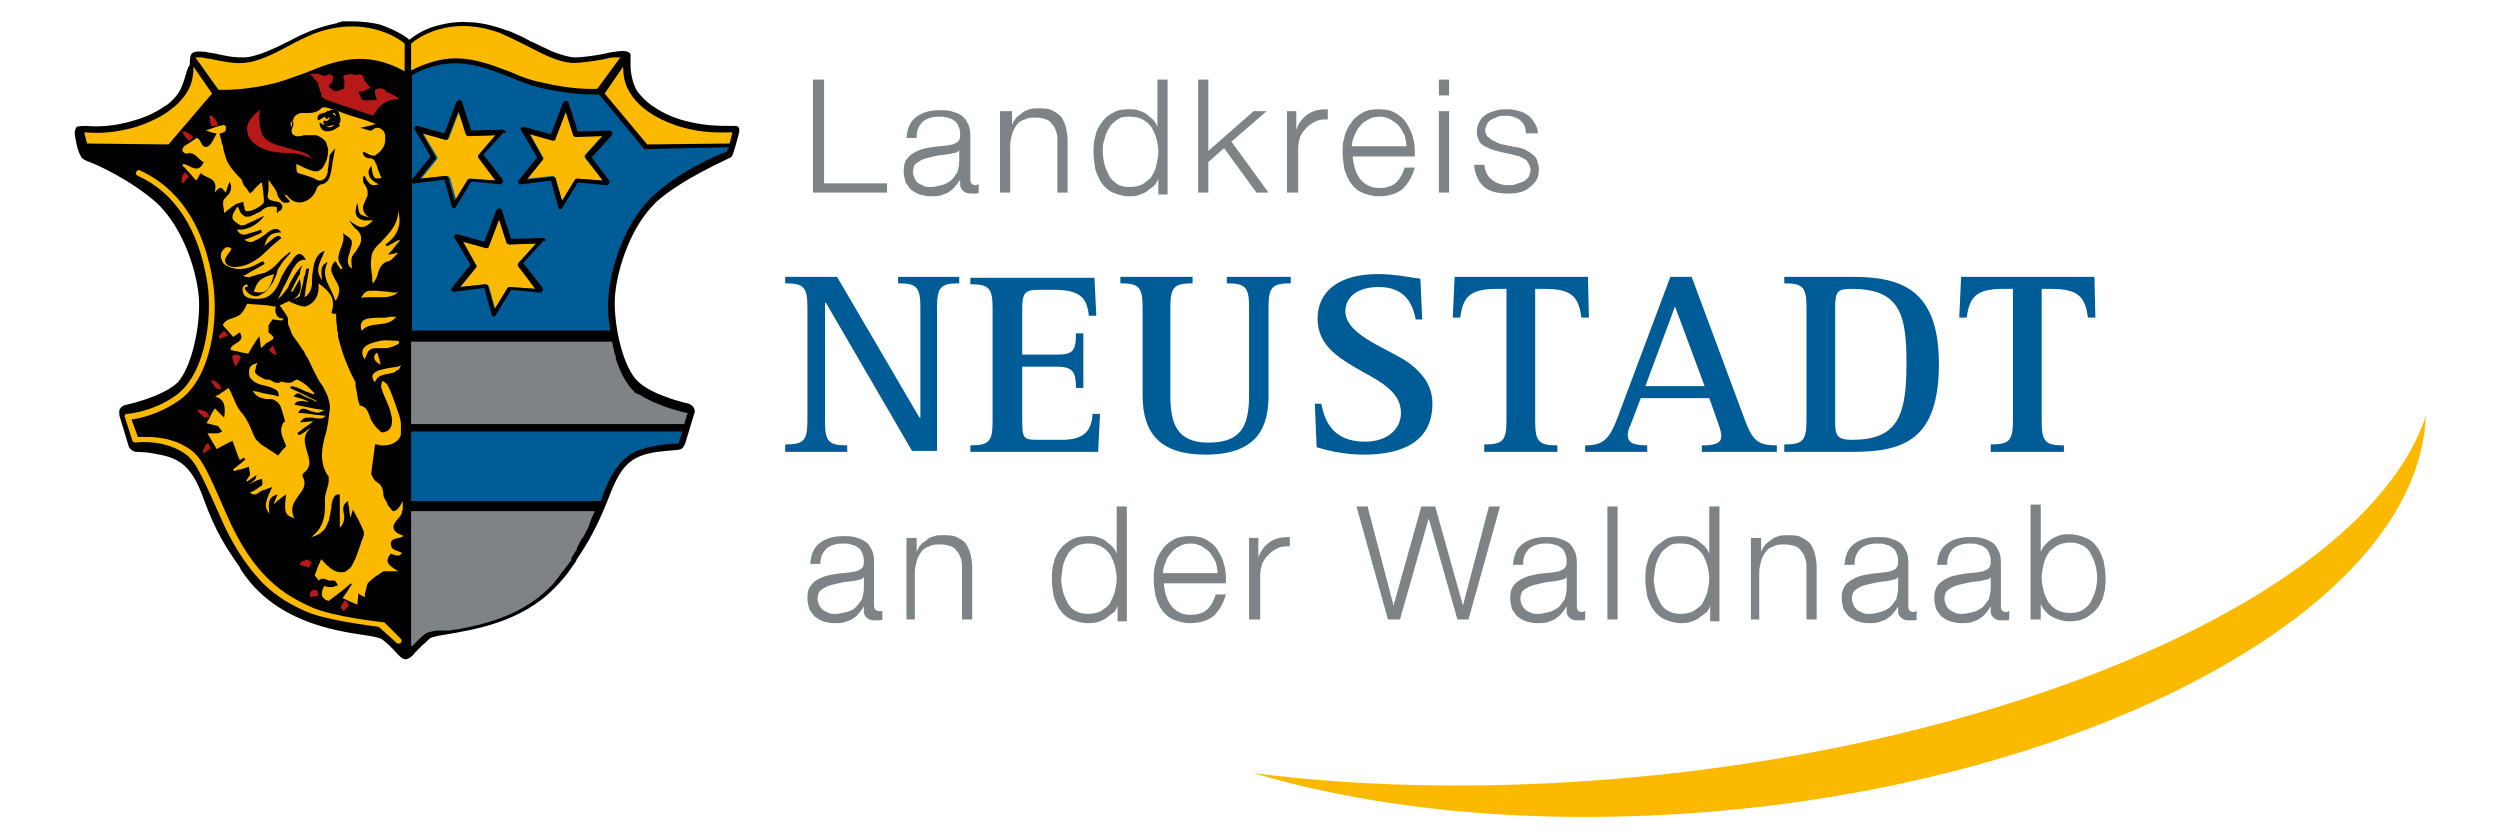 <?xml version="1.0" encoding="utf-8"?>
<!-- Generator: Adobe Illustrator 21.0.0, SVG Export Plug-In . SVG Version: 6.00 Build 0)  -->
<svg version="1.1" id="Ebene_1" xmlns="http://www.w3.org/2000/svg" xmlns:xlink="http://www.w3.org/1999/xlink" x="0px" y="0px"
	 viewBox="0 0 270 90" style="enable-background:new 0 0 270 90;" xml:space="preserve">
<style type="text/css">
	.st0{fill:#FBBA00;}
	.st1{fill:#005C97;}
	.st2{fill:#7D8386;}
	.st3{fill:#B71918;}
</style>
<g>
	<path class="st0" d="M176.9,83.9c-14.8,1.4-29,1.2-41.5-0.4c14.2,4.2,32,5.8,51.2,4c39.5-3.7,74.5-21.7,75.4-42.6
		C255.7,63.9,218.4,80,176.9,83.9"/>
	<path class="st1" d="M215,48.8h7.9v-0.7c-2,0-2.4-0.4-2.4-2.6V31.2h1.1c3,0,3.6,1,3.9,3.1h0.8l-0.1-4.4h-14.4l-0.2,4.4h0.8
		c0.3-2.1,0.9-3.1,3.9-3.1h1.1v14.2c0,2.2-0.4,2.6-2.4,2.6V48.8z M198.2,33.2c0-1.8,0.3-2,1.8-2c5.3,0,5.9,2.9,5.9,8.1
		c0,5.7-1,8.2-5.9,8.2c-1.7,0-1.8-0.6-1.8-2V33.2z M192.7,48.8h7.4c5.5,0,9.3-1.3,9.3-9.5c0-7.9-3.9-9.4-9.3-9.4h-7.4v0.7
		c2,0,2.4,0.4,2.4,2.6v12.2c0,2.2-0.4,2.6-2.4,2.6V48.8z M180.9,33.1l3.2,8.6h-6.4L180.9,33.1z M171,48.8h6.9v-0.7
		c-1.5,0-2.1-0.3-2.1-1.1c0-0.4,0.1-0.7,0.3-1.1l1.1-2.9h7.4l1.1,3.1c0.1,0.3,0.2,0.7,0.2,1c0,0.9-1,1-2.1,1v0.7h8.1v-0.7
		c-2,0-2.6-0.5-3.4-2.6l-5.8-15.6h-2.3l-5.7,15.2c-0.9,2.4-1.6,3-3.5,3V48.8z M160.3,48.8h7.9v-0.7c-2,0-2.4-0.4-2.4-2.6V31.2h1.1
		c3,0,3.6,1,3.9,3.1h0.8l-0.1-4.4h-14.4l-0.2,4.4h0.8c0.3-2.1,0.9-3.1,3.9-3.1h1.1v14.2c0,2.2-0.4,2.6-2.4,2.6V48.8z M153.6,34.5
		l-0.2-4.4c-0.9-0.1-2.7-0.5-4.6-0.5c-4.1,0-6.5,1.8-6.5,4.8c0,2.3,1.4,3.6,3.1,4.7c2.6,1.7,5.9,2.7,5.9,5.5c0,1.7-1.4,3.1-3.9,3.1
		c-3.7,0-4.4-2.6-4.7-4.1H142l0.2,4.7c1,0.3,2.8,0.8,5.1,0.8c4.3,0,7.4-1.5,7.4-5.5c0-1.9-1-3.2-2.4-4.3c-2.1-1.6-7-3-7-5.7
		c0-1.5,1.3-2.6,3.6-2.6c3,0,3.7,2,4,3.5H153.6z M137,33.2c0-2.2,0.4-2.6,2.4-2.6v-0.7h-6.9v0.7c2,0,2.4,0.4,2.4,2.6v9.5
		c0,3.5-1,5.1-4.4,5.1c-3.5,0-4.1-2.2-4.1-5.1v-9.5c0-2.2,0.4-2.6,2.4-2.6v-0.7H121v0.7c2,0,2.4,0.4,2.4,2.6v9.5
		c0,4.1,1.9,6.4,6.8,6.4c5.8,0,6.8-3.2,6.8-6.4V33.2z M104.8,48.8h13.8l0.2-4.1H118c-0.1,1.8-0.9,2.8-3.3,2.8h-2.6
		c-1.5,0-1.7-0.1-1.7-2v-5.9h3.7c1.8,0,2.1,0.6,2.1,2.3h0.8V36h-0.8c0,1.9-0.3,2.3-2.1,2.3h-3.7v-5c0-1.6,0.3-2,1.7-2h1.8
		c3.2,0,3.5,1.3,3.7,2.8h0.8l-0.2-4.1h-13.4v0.7c2,0,2.4,0.4,2.4,2.6v12.2c0,2.2-0.4,2.6-2.4,2.6V48.8z M84.9,48.8h6.6v-0.7
		c-2,0-2.4-0.4-2.4-2.6V32.7h0.1l9.3,16h2.7V33.2c0-2.2,0.4-2.6,2.4-2.6v-0.7H97v0.7c2,0,2.4,0.4,2.4,2.6v11.9h-0.1l-8.9-15.2h-5.6
		v0.7c2,0,2.4,0.4,2.4,2.6v12.2c0,2.2-0.4,2.6-2.4,2.6V48.8z"/>
	<path class="st2" d="M166.1,14.6c0-0.5-0.1-0.9-0.3-1.2c-0.2-0.4-0.4-0.6-0.7-0.9c-0.3-0.2-0.6-0.4-1-0.5c-0.4-0.1-0.8-0.2-1.2-0.2
		c-0.4,0-0.8,0-1.2,0.1c-0.4,0.1-0.7,0.2-1.1,0.4c-0.3,0.2-0.6,0.4-0.8,0.8c-0.2,0.3-0.3,0.7-0.3,1.1c0,0.4,0.1,0.7,0.2,0.9
		c0.1,0.3,0.3,0.5,0.5,0.6s0.5,0.3,0.8,0.4c0.3,0.1,0.6,0.2,1,0.3l1.4,0.3c0.2,0.1,0.5,0.1,0.7,0.2c0.2,0.1,0.4,0.2,0.6,0.3
		c0.2,0.1,0.3,0.3,0.4,0.5s0.2,0.4,0.2,0.6c0,0.3-0.1,0.6-0.2,0.8c-0.2,0.2-0.3,0.4-0.6,0.5c-0.2,0.1-0.5,0.2-0.8,0.3
		s-0.6,0.1-0.8,0.1c-0.7,0-1.3-0.2-1.8-0.6c-0.5-0.4-0.7-0.9-0.8-1.6h-1.1c0.1,1.1,0.5,1.9,1.1,2.4c0.6,0.5,1.5,0.7,2.5,0.7
		c0.4,0,0.8,0,1.2-0.1c0.4-0.1,0.8-0.2,1.1-0.5c0.3-0.2,0.6-0.5,0.8-0.8c0.2-0.3,0.3-0.7,0.3-1.2c0-0.4-0.1-0.7-0.2-1
		c-0.1-0.3-0.3-0.5-0.6-0.7c-0.2-0.2-0.5-0.3-0.8-0.5c-0.3-0.1-0.6-0.2-0.9-0.2l-1.4-0.3c-0.2,0-0.4-0.1-0.6-0.2
		c-0.2-0.1-0.4-0.2-0.6-0.3c-0.2-0.1-0.3-0.3-0.5-0.4c-0.1-0.2-0.2-0.4-0.2-0.6c0-0.3,0.1-0.5,0.2-0.7c0.1-0.2,0.3-0.4,0.5-0.5
		c0.2-0.1,0.4-0.2,0.7-0.3c0.2-0.1,0.5-0.1,0.7-0.1c0.3,0,0.6,0,0.9,0.1s0.5,0.2,0.7,0.3c0.2,0.2,0.4,0.4,0.5,0.6
		c0.1,0.2,0.2,0.5,0.2,0.9H166.1z M155.4,20.8h1.1V12h-1.1V20.8z M155.4,10.3h1.1V8.6h-1.1V10.3z M152.8,16.7c0-0.6,0-1.2-0.2-1.8
		c-0.1-0.6-0.4-1.1-0.7-1.6s-0.7-0.8-1.2-1.1c-0.5-0.3-1.1-0.4-1.8-0.4c-0.7,0-1.3,0.1-1.8,0.4c-0.5,0.3-0.9,0.6-1.2,1.1
		c-0.3,0.4-0.6,0.9-0.7,1.5c-0.2,0.6-0.2,1.1-0.2,1.7c0,0.6,0.1,1.2,0.2,1.8c0.2,0.6,0.4,1.1,0.7,1.5c0.3,0.4,0.7,0.8,1.2,1
		c0.5,0.2,1.1,0.4,1.8,0.4c1.1,0,2-0.3,2.6-0.8c0.6-0.6,1-1.3,1.3-2.3h-1.1c-0.2,0.7-0.5,1.2-0.9,1.6c-0.4,0.4-1.1,0.6-1.8,0.6
		c-0.5,0-1-0.1-1.3-0.3c-0.4-0.2-0.7-0.5-0.9-0.8c-0.2-0.3-0.4-0.7-0.5-1.1c-0.1-0.4-0.2-0.8-0.2-1.2H152.8z M146,15.8
		c0-0.4,0.1-0.8,0.3-1.2s0.3-0.7,0.6-1c0.2-0.3,0.5-0.5,0.9-0.7c0.3-0.2,0.7-0.3,1.2-0.3c0.4,0,0.8,0.1,1.2,0.3
		c0.3,0.2,0.6,0.4,0.9,0.7c0.2,0.3,0.4,0.6,0.6,1c0.1,0.4,0.2,0.8,0.2,1.2H146z M139.1,20.8h1.1v-4.7c0-0.5,0.1-0.9,0.2-1.3
		c0.2-0.4,0.4-0.7,0.7-1c0.3-0.3,0.6-0.5,1-0.7c0.4-0.2,0.8-0.2,1.3-0.2v-1.1c-0.8,0-1.5,0.1-2.1,0.5c-0.6,0.4-1,0.9-1.3,1.7h0V12
		h-1V20.8z M129.4,20.8h1.1v-3.3l1.7-1.5l3.5,4.8h1.3l-4-5.5l3.8-3.3h-1.4l-4.9,4.3V8.6h-1.1V20.8z M119.3,15
		c0.1-0.5,0.3-0.9,0.5-1.2c0.2-0.4,0.5-0.6,0.9-0.9s0.8-0.3,1.3-0.3c0.6,0,1,0.1,1.4,0.3c0.4,0.2,0.7,0.5,1,0.9
		c0.2,0.4,0.4,0.8,0.5,1.2c0.1,0.4,0.2,0.9,0.2,1.4c0,0.5-0.1,0.9-0.2,1.4c-0.1,0.5-0.3,0.9-0.5,1.2c-0.2,0.4-0.6,0.6-1,0.9
		c-0.4,0.2-0.9,0.3-1.4,0.3c-0.5,0-1-0.1-1.3-0.3s-0.7-0.5-0.9-0.9c-0.2-0.4-0.4-0.8-0.5-1.2c-0.1-0.4-0.2-0.9-0.2-1.4
		C119.1,15.9,119.1,15.5,119.3,15 M126.1,8.6h-1.1v5.1h0c-0.1-0.3-0.3-0.6-0.5-0.8c-0.2-0.2-0.5-0.4-0.7-0.6
		c-0.3-0.2-0.6-0.3-0.9-0.4c-0.3-0.1-0.6-0.1-1-0.1c-0.7,0-1.3,0.1-1.7,0.4c-0.5,0.2-0.9,0.6-1.2,1c-0.3,0.4-0.6,0.9-0.7,1.5
		c-0.2,0.6-0.2,1.2-0.2,1.8c0,0.6,0.1,1.2,0.2,1.8c0.2,0.6,0.4,1.1,0.7,1.5c0.3,0.4,0.7,0.8,1.2,1c0.5,0.2,1.1,0.4,1.7,0.4
		c0.3,0,0.6,0,1-0.1c0.3-0.1,0.6-0.2,0.9-0.4c0.3-0.2,0.5-0.4,0.8-0.6c0.2-0.2,0.4-0.5,0.5-0.8h0v1.7h1V8.6z M108,20.8h1.1v-5.1
		c0-0.4,0.1-0.8,0.2-1.2c0.1-0.4,0.3-0.7,0.5-1s0.5-0.5,0.9-0.6c0.3-0.2,0.7-0.2,1.2-0.2c0.4,0,0.8,0.1,1.1,0.2
		c0.3,0.1,0.5,0.3,0.7,0.6c0.2,0.2,0.3,0.5,0.4,0.8c0.1,0.3,0.1,0.7,0.1,1v5.5h1.1v-5.7c0-0.5-0.1-1-0.2-1.4
		c-0.1-0.4-0.3-0.8-0.5-1.1c-0.3-0.3-0.6-0.5-1-0.7c-0.4-0.2-0.9-0.2-1.5-0.2c-0.3,0-0.6,0-0.9,0.1c-0.3,0.1-0.6,0.2-0.8,0.4
		c-0.2,0.2-0.5,0.3-0.7,0.6c-0.2,0.2-0.3,0.5-0.4,0.7h0V12H108V20.8z M103.6,17.4c0,0.4-0.1,0.8-0.2,1.2c-0.2,0.3-0.4,0.6-0.7,0.9
		c-0.3,0.2-0.6,0.4-1,0.5c-0.4,0.1-0.8,0.2-1.2,0.2c-0.3,0-0.5,0-0.7-0.1s-0.4-0.2-0.6-0.3s-0.3-0.3-0.4-0.5
		c-0.1-0.2-0.2-0.5-0.2-0.7c0-0.4,0.1-0.8,0.4-1c0.3-0.2,0.6-0.4,1-0.5c0.4-0.1,0.8-0.2,1.3-0.3c0.5-0.1,1-0.1,1.4-0.2
		c0.1,0,0.3-0.1,0.5-0.1c0.2-0.1,0.3-0.1,0.4-0.3h0V17.4z M99,14.7c0-0.7,0.3-1.2,0.7-1.6c0.4-0.3,1-0.5,1.7-0.5
		c0.3,0,0.6,0,0.9,0.1c0.3,0.1,0.5,0.1,0.7,0.3c0.2,0.1,0.4,0.3,0.5,0.6c0.1,0.2,0.2,0.5,0.2,0.9c0,0.2,0,0.4-0.1,0.6
		c-0.1,0.1-0.2,0.3-0.3,0.3c-0.1,0.1-0.3,0.1-0.4,0.2c-0.2,0-0.4,0.1-0.6,0.1c-0.6,0.1-1.2,0.1-1.7,0.2c-0.6,0.1-1.1,0.2-1.5,0.4
		c-0.4,0.2-0.8,0.4-1.1,0.8c-0.3,0.3-0.4,0.8-0.4,1.4c0,0.4,0.1,0.8,0.2,1.2c0.2,0.3,0.4,0.6,0.6,0.8c0.3,0.2,0.6,0.4,0.9,0.5
		c0.4,0.1,0.7,0.2,1.2,0.2c0.4,0,0.8,0,1.1-0.1c0.3-0.1,0.6-0.2,0.8-0.3c0.2-0.2,0.5-0.3,0.7-0.6c0.2-0.2,0.4-0.5,0.6-0.8h0
		c0,0.2,0,0.4,0,0.6c0,0.2,0.1,0.3,0.2,0.5c0.1,0.1,0.2,0.2,0.4,0.3c0.2,0.1,0.4,0.1,0.7,0.1c0.1,0,0.3,0,0.4,0s0.2,0,0.3-0.1v-0.9
		c-0.1,0-0.2,0.1-0.3,0.1c-0.4,0-0.6-0.2-0.6-0.6v-4.7c0-0.6-0.1-1.1-0.3-1.4c-0.2-0.4-0.4-0.7-0.8-0.9c-0.3-0.2-0.7-0.3-1-0.4
		s-0.8-0.1-1.2-0.1c-1,0-1.8,0.2-2.5,0.7c-0.7,0.5-1,1.2-1.1,2.3H99z M87.8,20.8h8v-1H89V8.6h-1.2V20.8z"/>
	<path class="st2" d="M226.3,63.8c-0.1,0.4-0.3,0.8-0.5,1.2c-0.2,0.4-0.5,0.6-0.9,0.9c-0.4,0.2-0.8,0.3-1.3,0.3
		c-0.6,0-1-0.1-1.4-0.3c-0.4-0.2-0.7-0.5-1-0.9c-0.2-0.4-0.4-0.8-0.5-1.2c-0.1-0.5-0.2-0.9-0.2-1.4c0-0.5,0.1-0.9,0.2-1.4
		s0.3-0.9,0.5-1.2c0.2-0.4,0.6-0.6,1-0.9c0.4-0.2,0.9-0.3,1.4-0.3c0.5,0,0.9,0.1,1.3,0.3c0.4,0.2,0.7,0.5,0.9,0.9
		c0.2,0.4,0.4,0.8,0.5,1.2c0.1,0.4,0.2,0.9,0.2,1.4C226.5,62.9,226.4,63.4,226.3,63.8 M219.4,66.9h1v-1.7h0c0.2,0.6,0.7,1.1,1.2,1.4
		c0.6,0.3,1.2,0.5,1.9,0.5c0.7,0,1.3-0.1,1.8-0.4c0.5-0.3,0.9-0.6,1.2-1c0.3-0.4,0.6-0.9,0.7-1.5c0.2-0.6,0.2-1.2,0.2-1.8
		s-0.1-1.2-0.2-1.8c-0.2-0.6-0.4-1.1-0.7-1.5c-0.3-0.4-0.7-0.8-1.2-1s-1.1-0.4-1.8-0.4c-0.3,0-0.7,0-1,0.1c-0.3,0.1-0.6,0.2-0.9,0.4
		c-0.3,0.2-0.5,0.4-0.7,0.6c-0.2,0.2-0.4,0.5-0.5,0.8h0v-5.1h-1.1V66.9z M215,63.5c0,0.4-0.1,0.8-0.2,1.2c-0.2,0.3-0.4,0.6-0.7,0.9
		c-0.3,0.2-0.6,0.4-1,0.5c-0.4,0.1-0.8,0.2-1.2,0.2c-0.3,0-0.5,0-0.7-0.1c-0.2-0.1-0.4-0.2-0.6-0.3c-0.2-0.2-0.3-0.3-0.4-0.5
		c-0.1-0.2-0.2-0.5-0.2-0.7c0-0.4,0.1-0.8,0.4-1c0.3-0.2,0.6-0.4,1-0.5c0.4-0.1,0.8-0.2,1.3-0.3c0.5-0.1,1-0.1,1.4-0.2
		c0.1,0,0.3-0.1,0.5-0.1c0.2-0.1,0.3-0.1,0.4-0.3h0V63.5z M210.3,60.8c0-0.7,0.3-1.2,0.7-1.6c0.4-0.3,1-0.5,1.7-0.5
		c0.3,0,0.6,0,0.9,0.1c0.3,0.1,0.5,0.1,0.7,0.3c0.2,0.1,0.4,0.3,0.5,0.6c0.1,0.2,0.2,0.5,0.2,0.9c0,0.2,0,0.4-0.1,0.6
		c-0.1,0.1-0.2,0.3-0.3,0.3c-0.1,0.1-0.3,0.1-0.4,0.2c-0.2,0-0.4,0.1-0.6,0.1c-0.6,0.1-1.2,0.1-1.7,0.2s-1.1,0.2-1.5,0.4
		c-0.4,0.2-0.8,0.4-1.1,0.8s-0.4,0.8-0.4,1.4c0,0.4,0.1,0.8,0.2,1.2c0.2,0.3,0.4,0.6,0.6,0.8c0.3,0.2,0.6,0.4,0.9,0.5
		c0.4,0.1,0.7,0.2,1.2,0.2c0.4,0,0.8,0,1.1-0.1c0.3-0.1,0.6-0.2,0.8-0.3c0.2-0.2,0.5-0.3,0.7-0.6c0.2-0.2,0.4-0.5,0.6-0.8h0
		c0,0.2,0,0.4,0,0.6c0,0.2,0.1,0.4,0.2,0.5c0.1,0.1,0.2,0.2,0.4,0.3c0.2,0.1,0.4,0.1,0.7,0.1c0.1,0,0.3,0,0.4,0s0.2,0,0.3-0.1v-0.9
		c-0.1,0-0.2,0.1-0.3,0.1c-0.4,0-0.6-0.2-0.6-0.6v-4.7c0-0.6-0.1-1.1-0.3-1.4c-0.2-0.4-0.4-0.7-0.8-0.9c-0.3-0.2-0.7-0.3-1-0.4
		c-0.4-0.1-0.8-0.1-1.2-0.1c-1,0-1.8,0.2-2.5,0.7c-0.7,0.5-1,1.2-1.1,2.3H210.3z M205,63.5c0,0.4-0.1,0.8-0.2,1.2
		c-0.2,0.3-0.4,0.6-0.7,0.9c-0.3,0.2-0.6,0.4-1,0.5c-0.4,0.1-0.8,0.2-1.2,0.2c-0.2,0-0.5,0-0.7-0.1c-0.2-0.1-0.4-0.2-0.6-0.3
		c-0.2-0.2-0.3-0.3-0.4-0.5c-0.1-0.2-0.2-0.5-0.2-0.7c0-0.4,0.1-0.8,0.4-1c0.3-0.2,0.6-0.4,1-0.5c0.4-0.1,0.8-0.2,1.3-0.3
		c0.5-0.1,1-0.1,1.4-0.2c0.1,0,0.3-0.1,0.5-0.1c0.2-0.1,0.3-0.1,0.4-0.3h0V63.5z M200.3,60.8c0-0.7,0.3-1.2,0.7-1.6
		c0.4-0.3,1-0.5,1.7-0.5c0.3,0,0.6,0,0.9,0.1c0.3,0.1,0.5,0.1,0.7,0.3c0.2,0.1,0.4,0.3,0.5,0.6c0.1,0.2,0.2,0.5,0.2,0.9
		c0,0.2,0,0.4-0.1,0.6c-0.1,0.1-0.2,0.3-0.3,0.3c-0.1,0.1-0.3,0.1-0.4,0.2c-0.2,0-0.4,0.1-0.6,0.1c-0.6,0.1-1.2,0.1-1.7,0.2
		c-0.6,0.1-1.1,0.2-1.5,0.4c-0.4,0.2-0.8,0.4-1.1,0.8s-0.4,0.8-0.4,1.4c0,0.4,0.1,0.8,0.2,1.2c0.2,0.3,0.4,0.6,0.6,0.8
		c0.3,0.2,0.6,0.4,0.9,0.5c0.4,0.1,0.7,0.2,1.2,0.2c0.4,0,0.8,0,1.1-0.1c0.3-0.1,0.6-0.2,0.8-0.3c0.2-0.2,0.5-0.3,0.7-0.6
		c0.2-0.2,0.4-0.5,0.6-0.8h0c0,0.2,0,0.4,0,0.6c0,0.2,0.1,0.4,0.2,0.5c0.1,0.1,0.2,0.2,0.4,0.3c0.2,0.1,0.4,0.1,0.7,0.1
		c0.1,0,0.3,0,0.4,0c0.1,0,0.2,0,0.3-0.1v-0.9c-0.1,0-0.2,0.1-0.3,0.1c-0.4,0-0.6-0.2-0.6-0.6v-4.7c0-0.6-0.1-1.1-0.3-1.4
		c-0.2-0.4-0.4-0.7-0.8-0.9c-0.3-0.2-0.7-0.3-1-0.4c-0.4-0.1-0.8-0.1-1.2-0.1c-1,0-1.8,0.2-2.5,0.7c-0.7,0.5-1,1.2-1.1,2.3H200.3z
		 M188.9,66.9h1.1v-5.1c0-0.4,0.1-0.8,0.2-1.2c0.1-0.4,0.3-0.7,0.5-1c0.2-0.3,0.5-0.5,0.9-0.6c0.3-0.2,0.7-0.2,1.2-0.2
		c0.4,0,0.8,0.1,1.1,0.2c0.3,0.1,0.5,0.3,0.7,0.6c0.2,0.2,0.3,0.5,0.4,0.8c0.1,0.3,0.1,0.7,0.1,1v5.5h1.1v-5.7c0-0.5-0.1-1-0.2-1.4
		c-0.1-0.4-0.3-0.8-0.5-1.1c-0.3-0.3-0.6-0.5-1-0.7c-0.4-0.2-0.9-0.2-1.5-0.2c-0.3,0-0.6,0-0.9,0.1c-0.3,0.1-0.6,0.2-0.8,0.4
		c-0.2,0.2-0.5,0.3-0.7,0.6c-0.2,0.2-0.3,0.5-0.4,0.7h0v-1.5h-1.1V66.9z M178.8,61.1c0.1-0.4,0.3-0.9,0.5-1.2
		c0.2-0.4,0.5-0.6,0.9-0.9s0.8-0.3,1.3-0.3c0.6,0,1.1,0.1,1.4,0.3c0.4,0.2,0.7,0.5,1,0.9c0.2,0.4,0.4,0.8,0.5,1.2s0.2,0.9,0.2,1.4
		c0,0.5-0.1,0.9-0.2,1.4c-0.1,0.4-0.3,0.8-0.5,1.2c-0.2,0.4-0.6,0.6-1,0.9c-0.4,0.2-0.9,0.3-1.4,0.3c-0.5,0-0.9-0.1-1.3-0.3
		s-0.7-0.5-0.9-0.9c-0.2-0.4-0.4-0.8-0.5-1.2c-0.1-0.5-0.2-0.9-0.2-1.4C178.7,62,178.7,61.6,178.8,61.1 M185.7,54.7h-1.1v5.1h0
		c-0.1-0.3-0.3-0.6-0.5-0.8c-0.2-0.2-0.5-0.4-0.7-0.6c-0.3-0.2-0.6-0.3-0.9-0.4c-0.3-0.1-0.6-0.1-1-0.1c-0.7,0-1.3,0.1-1.7,0.4
		s-0.9,0.6-1.2,1c-0.3,0.4-0.6,0.9-0.7,1.5c-0.2,0.6-0.2,1.2-0.2,1.8s0.1,1.2,0.2,1.8c0.2,0.6,0.4,1.1,0.7,1.5
		c0.3,0.4,0.7,0.8,1.2,1c0.5,0.2,1.1,0.4,1.7,0.4c0.3,0,0.6,0,1-0.1c0.3-0.1,0.6-0.2,0.9-0.4c0.3-0.2,0.5-0.4,0.8-0.6
		s0.4-0.5,0.5-0.8h0v1.7h1V54.7z M173.6,66.9h1.1V54.7h-1.1V66.9z M169.2,63.5c0,0.4-0.1,0.8-0.2,1.2c-0.2,0.3-0.4,0.6-0.7,0.9
		c-0.3,0.2-0.6,0.4-1,0.5c-0.4,0.1-0.8,0.2-1.2,0.2c-0.3,0-0.5,0-0.7-0.1c-0.2-0.1-0.5-0.2-0.6-0.3c-0.2-0.2-0.3-0.3-0.4-0.5
		c-0.1-0.2-0.2-0.5-0.2-0.7c0-0.4,0.1-0.8,0.4-1c0.3-0.2,0.6-0.4,1-0.5c0.4-0.1,0.8-0.2,1.3-0.3c0.5-0.1,1-0.1,1.4-0.2
		c0.1,0,0.3-0.1,0.5-0.1c0.2-0.1,0.3-0.1,0.4-0.3h0V63.5z M164.5,60.8c0-0.7,0.3-1.2,0.7-1.6c0.4-0.3,1-0.5,1.7-0.5
		c0.3,0,0.6,0,0.9,0.1c0.3,0.1,0.5,0.1,0.7,0.3c0.2,0.1,0.4,0.3,0.5,0.6c0.1,0.2,0.2,0.5,0.2,0.9c0,0.2,0,0.4-0.1,0.6
		c-0.1,0.1-0.2,0.3-0.3,0.3c-0.1,0.1-0.3,0.1-0.4,0.2c-0.2,0-0.4,0.1-0.6,0.1c-0.6,0.1-1.2,0.1-1.7,0.2s-1.1,0.2-1.5,0.4
		c-0.4,0.2-0.8,0.4-1.1,0.8s-0.4,0.8-0.4,1.4c0,0.4,0.1,0.8,0.2,1.2c0.2,0.3,0.4,0.6,0.6,0.8c0.3,0.2,0.6,0.4,0.9,0.5
		c0.4,0.1,0.7,0.2,1.2,0.2c0.4,0,0.8,0,1.1-0.1c0.3-0.1,0.6-0.2,0.8-0.3c0.2-0.2,0.5-0.3,0.7-0.6c0.2-0.2,0.4-0.5,0.6-0.8h0
		c0,0.2,0,0.4,0,0.6c0,0.2,0.1,0.4,0.2,0.5c0.1,0.1,0.2,0.2,0.4,0.3c0.2,0.1,0.4,0.1,0.7,0.1c0.1,0,0.3,0,0.4,0s0.2,0,0.3-0.1v-0.9
		c-0.1,0-0.2,0.1-0.3,0.1c-0.4,0-0.6-0.2-0.6-0.6v-4.7c0-0.6-0.1-1.1-0.3-1.4c-0.2-0.4-0.4-0.7-0.8-0.9c-0.3-0.2-0.7-0.3-1-0.4
		c-0.4-0.1-0.8-0.1-1.2-0.1c-1,0-1.8,0.2-2.5,0.7c-0.7,0.5-1,1.2-1.1,2.3H164.5z M149.9,66.9h1.3l3.1-10.9h0l3.1,10.9h1.2l3.4-12.2
		h-1.2L158,65.4h0l-3-10.7h-1.5l-3,10.7h0l-2.8-10.7h-1.2L149.9,66.9z M135,66.9h1.1v-4.7c0-0.5,0.1-0.9,0.2-1.3
		c0.2-0.4,0.4-0.7,0.7-1c0.3-0.3,0.6-0.5,1-0.7c0.4-0.2,0.8-0.2,1.3-0.2V58c-0.8,0-1.5,0.1-2.1,0.5c-0.6,0.4-1,0.9-1.3,1.7h0v-2.1
		h-1V66.9z M132.4,62.8c0-0.6,0-1.2-0.2-1.8c-0.1-0.6-0.4-1.1-0.7-1.6s-0.7-0.8-1.2-1.1c-0.5-0.3-1.1-0.4-1.8-0.4
		c-0.7,0-1.3,0.1-1.8,0.4c-0.5,0.3-0.9,0.6-1.2,1.1c-0.3,0.4-0.6,0.9-0.7,1.5c-0.2,0.6-0.2,1.1-0.2,1.7c0,0.6,0.1,1.2,0.2,1.8
		c0.2,0.6,0.4,1.1,0.7,1.5c0.3,0.4,0.7,0.8,1.2,1c0.5,0.2,1.1,0.4,1.8,0.4c1.1,0,2-0.3,2.6-0.8c0.6-0.6,1-1.3,1.3-2.3h-1.1
		c-0.2,0.7-0.5,1.2-0.9,1.6c-0.4,0.4-1.1,0.6-1.8,0.6c-0.5,0-1-0.1-1.3-0.3c-0.4-0.2-0.7-0.5-0.9-0.8c-0.2-0.3-0.4-0.7-0.5-1.1
		c-0.1-0.4-0.2-0.8-0.2-1.2H132.4z M125.6,61.9c0-0.4,0.1-0.8,0.3-1.2c0.1-0.4,0.3-0.7,0.6-1c0.2-0.3,0.5-0.5,0.9-0.7
		c0.3-0.2,0.7-0.3,1.2-0.3c0.4,0,0.8,0.1,1.2,0.3c0.3,0.2,0.6,0.4,0.9,0.7c0.2,0.3,0.4,0.6,0.6,1c0.1,0.4,0.2,0.8,0.2,1.2H125.6z
		 M114.8,61.1c0.1-0.4,0.3-0.9,0.5-1.2c0.2-0.4,0.5-0.6,0.9-0.9c0.4-0.2,0.8-0.3,1.3-0.3c0.6,0,1,0.1,1.4,0.3c0.4,0.2,0.7,0.5,1,0.9
		c0.2,0.4,0.4,0.8,0.5,1.2c0.1,0.4,0.2,0.9,0.2,1.4c0,0.5-0.1,0.9-0.2,1.4c-0.1,0.4-0.3,0.8-0.5,1.2c-0.2,0.4-0.6,0.6-1,0.9
		c-0.4,0.2-0.9,0.3-1.4,0.3c-0.5,0-0.9-0.1-1.3-0.3c-0.4-0.2-0.7-0.5-0.9-0.9c-0.2-0.4-0.4-0.8-0.5-1.2c-0.1-0.5-0.2-0.9-0.2-1.4
		C114.7,62,114.7,61.6,114.8,61.1 M121.7,54.7h-1.1v5.1h0c-0.1-0.3-0.3-0.6-0.5-0.8c-0.2-0.2-0.5-0.4-0.7-0.6
		c-0.3-0.2-0.6-0.3-0.9-0.4c-0.3-0.1-0.6-0.1-1-0.1c-0.7,0-1.3,0.1-1.8,0.4s-0.9,0.6-1.2,1c-0.3,0.4-0.6,0.9-0.7,1.5
		c-0.2,0.6-0.2,1.2-0.2,1.8s0.1,1.2,0.2,1.8c0.2,0.6,0.4,1.1,0.7,1.5c0.3,0.4,0.7,0.8,1.2,1c0.5,0.2,1.1,0.4,1.8,0.4
		c0.3,0,0.6,0,1-0.1c0.3-0.1,0.6-0.2,0.9-0.4c0.3-0.2,0.5-0.4,0.8-0.6s0.4-0.5,0.5-0.8h0v1.7h1V54.7z M97.7,66.9h1.1v-5.1
		c0-0.4,0.1-0.8,0.2-1.2c0.1-0.4,0.3-0.7,0.5-1c0.2-0.3,0.5-0.5,0.9-0.6c0.3-0.2,0.7-0.2,1.2-0.2c0.4,0,0.8,0.1,1.1,0.2
		c0.3,0.1,0.5,0.3,0.7,0.6c0.2,0.2,0.3,0.5,0.4,0.8c0.1,0.3,0.1,0.7,0.1,1v5.5h1.1v-5.7c0-0.5-0.1-1-0.2-1.4
		c-0.1-0.4-0.3-0.8-0.5-1.1c-0.2-0.3-0.6-0.5-1-0.7c-0.4-0.2-0.9-0.2-1.5-0.2c-0.3,0-0.6,0-0.9,0.1c-0.3,0.1-0.6,0.2-0.8,0.4
		c-0.2,0.2-0.5,0.3-0.7,0.6c-0.2,0.2-0.3,0.5-0.4,0.7h0v-1.5h-1.1V66.9z M93.3,63.5c0,0.4-0.1,0.8-0.2,1.2c-0.2,0.3-0.4,0.6-0.7,0.9
		s-0.6,0.4-1,0.5c-0.4,0.1-0.8,0.2-1.2,0.2c-0.2,0-0.5,0-0.7-0.1c-0.2-0.1-0.4-0.2-0.6-0.3c-0.2-0.2-0.3-0.3-0.4-0.5
		c-0.1-0.2-0.2-0.5-0.2-0.7c0-0.4,0.1-0.8,0.4-1c0.3-0.2,0.6-0.4,1-0.5c0.4-0.1,0.8-0.2,1.3-0.3c0.5-0.1,1-0.1,1.4-0.2
		c0.1,0,0.3-0.1,0.5-0.1c0.2-0.1,0.3-0.1,0.4-0.3h0V63.5z M88.6,60.8c0-0.7,0.3-1.2,0.7-1.6c0.4-0.3,1-0.5,1.7-0.5
		c0.3,0,0.6,0,0.9,0.1c0.3,0.1,0.5,0.1,0.7,0.3c0.2,0.1,0.4,0.3,0.5,0.6c0.1,0.2,0.2,0.5,0.2,0.9c0,0.2,0,0.4-0.1,0.6
		c-0.1,0.1-0.2,0.3-0.3,0.3c-0.1,0.1-0.3,0.1-0.4,0.2c-0.2,0-0.4,0.1-0.6,0.1c-0.6,0.1-1.2,0.1-1.7,0.2c-0.6,0.1-1.1,0.2-1.5,0.4
		c-0.5,0.2-0.8,0.4-1.1,0.8c-0.3,0.3-0.4,0.8-0.4,1.4c0,0.4,0.1,0.8,0.2,1.2c0.2,0.3,0.4,0.6,0.6,0.8c0.3,0.2,0.6,0.4,0.9,0.5
		c0.4,0.1,0.7,0.2,1.2,0.2c0.4,0,0.8,0,1.1-0.1c0.3-0.1,0.6-0.2,0.8-0.3c0.2-0.2,0.5-0.3,0.7-0.6c0.2-0.2,0.4-0.5,0.6-0.8h0
		c0,0.2,0,0.4,0,0.6c0,0.2,0.1,0.4,0.2,0.5c0.1,0.1,0.2,0.2,0.4,0.3c0.2,0.1,0.4,0.1,0.7,0.1c0.1,0,0.3,0,0.4,0c0.1,0,0.2,0,0.3-0.1
		v-0.9C95.2,66,95.1,66,95,66c-0.4,0-0.6-0.2-0.6-0.6v-4.7c0-0.6-0.1-1.1-0.3-1.4c-0.2-0.4-0.4-0.7-0.8-0.9c-0.3-0.2-0.7-0.3-1-0.4
		c-0.4-0.1-0.8-0.1-1.2-0.1c-1,0-1.8,0.2-2.5,0.7c-0.7,0.5-1,1.2-1.1,2.3H88.6z"/>
	<path d="M79.8,13.8c-0.1-0.2-0.3-0.2-0.3-0.2c-0.1,0-0.2,0-0.3,0c0,0-0.1,0-0.1,0v0c-0.1,0-0.2,0-0.2,0c-1.2,0-2.9,0-5.1-0.6
		c-1.1-0.3-2.2-0.8-3.1-1.4c-0.8-0.5-1.5-1.2-1.9-1.8c-0.4-0.6-0.7-1.8-0.7-2.7c0-0.4,0-1,0-1c0.1-0.6-0.7-0.7-1.7-0.5
		c-0.3,0-0.7,0.1-1.1,0.2c-1,0.2-2.4,0.4-3.2,0.4c-0.7,0-2.3-0.5-3.2-1c-0.5-0.2-1-0.5-1.5-0.7c0,0,0,0,0,0c-0.1,0-0.2-0.1-0.2-0.1
		c-0.7-0.4-1.4-0.7-2.1-1c-0.2-0.1-0.4-0.1-0.6-0.2c0,0,0,0,0,0c-1.4-0.5-2.8-0.8-3.9-0.8c-1.2-0.1-2.4,0.1-3.5,0.4
		c-1.5,0.4-2.5,1.2-2.9,1.5c-0.2-0.2-0.6-0.5-1.2-0.8c-0.5-0.3-1.1-0.5-1.8-0.8c-1.1-0.3-2.2-0.4-3.4-0.4c-0.1,0-0.2,0-0.3,0
		c0,0-0.1,0-0.1,0c-0.1,0-0.2,0-0.2,0c-0.2,0-0.3,0-0.5,0.1c0,0,0,0,0,0c-0.1,0-0.2,0-0.3,0.1c-1,0.2-2,0.5-3,0.9
		c-0.7,0.3-1.4,0.6-2.1,1c-1.4,0.7-3.6,1.8-5,1.8c-1.4,0-2-0.2-3-0.4c-0.4-0.1-0.8-0.1-1.1-0.2c-1-0.1-1.3,0-1.5,0.2
		c-0.2,0.2-0.2,0.8-0.2,1.2C20,7.6,20,9.2,19,10.4c-0.6,0.7-0.9,0.9-1.4,1.2c-0.9,0.6-2,1.1-3.1,1.4c-2.3,0.7-4,0.7-5.2,0.6
		c0,0-0.8,0-1,0.1c-0.1,0.1-0.3,0.4-0.2,1c0.2,1.2,0.4,1.8,0.6,2.1c0.1,0.3,0.3,0.4,0.7,0.6c0.9,0.3,4.5,1.9,7.4,4.4
		c3.2,2.9,4.6,8.1,4.7,10.7c0.1,2.9-0.8,7.1-2.3,8.8c0,0,0,0,0,0c-1.7,1.6-5.5,2.4-5.5,2.4c-0.2,0-0.6,0.2-0.7,0.4
		c-0.2,0.2-0.1,0.6-0.1,0.8l1,3.3c0.1,0.3,0.4,0.5,0.7,0.6c0,0,1.2,0,2.1,0.2c2.3,0.4,3.9,0.9,5.3,4.9c1.3,3.6,2.5,5.3,3.5,6.8
		c0.2,0.3,0.4,0.5,0.5,0.8c3.6,5.6,10,6.6,13.4,7.1c0.8,0.1,1.6,0.3,1.8,0.4c0.3,0.2,1.2,1,1.6,1.5c0.2,0.2,0.6,0.7,1,0.7
		c0.4,0,0.9-0.5,1-0.7c0,0,0,0,0.1-0.1c0,0,0.1-0.1,0.1-0.1c0.2-0.2,0.4-0.4,0.6-0.6c0.4-0.3,0.7-0.7,0.9-0.8
		c0.2-0.1,1.1-0.3,1.8-0.4c2.9-0.5,8-1.3,11.6-5c0.7-0.7,1.3-1.4,1.9-2.3c0.2-0.3,0.4-0.5,0.5-0.8c1-1.5,2.1-3.2,3.5-6.8
		c0.6-1.6,1.2-2.7,1.9-3.4c0.9-0.9,2-1.2,3.3-1.4c0.9-0.1,2-0.2,2.1-0.2c0.2,0,0.5-0.1,0.6-0.2c0.1-0.1,0.2-0.3,0.3-0.5l1-3.3
		c0.1-0.2,0-0.4-0.1-0.6c-0.1-0.2-0.3-0.3-0.5-0.4c0,0-3.8-0.8-5.5-2.4c-1.6-1.5-2.6-5.9-2.5-8.9c0.1-2.5,1.4-7.4,4.3-10.3
		c0.1-0.1,0.2-0.2,0.3-0.3c2.9-2.5,7.4-4.4,7.9-4.7c0.2-0.1,0.2-0.3,0.3-0.5c0.1-0.3,0.3-0.9,0.6-2.1C79.8,14.4,79.9,14,79.8,13.8"
		/>
	<path class="st1" d="M69.7,16.1c-0.1,0-0.2,0-0.2-0.1l-4.8-5.8c0,0,0,0,0,0c0,0-0.3,0-0.7,0c-1,0-2.9-0.1-5.6-0.7
		c-1.1-0.3-2.3-0.7-3.4-1.2c-3.1-1.2-6.3-2.5-10.5-0.2v27.6h21.4c-0.2-1.2-0.3-2.3-0.2-3.4c0.1-2.8,1.6-8.3,5-11.3
		c3-2.7,6.9-4.3,7.7-4.6c0,0,0.1,0,0.1,0c0-0.1,0.1-0.2,0.2-0.5L69.7,16.1L69.7,16.1z"/>
	<path class="st2" d="M44.4,36.6v9.2h29.5l0.3-1l0.1-0.2c0,0,0,0-0.1,0c-0.5-0.1-3.1-0.7-5-1.9c0,0,0,0,0,0c-0.1,0-0.1-0.1-0.2-0.1
		c0,0,0,0,0,0c-0.1,0-0.1-0.1-0.2-0.1c0,0,0,0-0.1,0c0,0-0.1-0.1-0.1-0.1c0,0-0.1,0-0.1-0.1c0,0-0.1-0.1-0.1-0.1
		c0,0-0.1-0.1-0.1-0.1c0,0-0.1-0.1-0.1-0.1c-0.7-0.8-1.3-2-1.7-3.3c0,0,0-0.1,0-0.1c0,0,0-0.1,0-0.1c0-0.1,0-0.2-0.1-0.2
		c0,0,0,0,0,0c-0.1-0.5-0.2-0.9-0.3-1.4H44.4z"/>
	<path class="st2" d="M44.4,54.9v14.8c0,0,0.1,0.2,0.2,0c0.2-0.2,1.1-1.2,1.6-1.4c0,0,0,0,0.1,0c0,0,0,0,0,0
		c0.2-0.1,0.4-0.1,0.8-0.2c0,0,0,0,0,0c0,0,0,0,0,0c0.1,0,0.2,0,0.2,0c0,0,0.1,0,0.1,0c0,0,0.1,0,0.1,0c0.1,0,0.1,0,0.2,0
		c0,0,0.1,0,0.1,0c0.1,0,0.1,0,0.2,0c0.1,0,0.1,0,0.2,0c0,0,0,0,0,0c0.1,0,0.2,0,0.2,0c0,0,0,0,0.1,0c0.2,0,0.4-0.1,0.7-0.1
		c0,0,0,0,0,0c2.8-0.5,7-1.4,10.1-4.5c0,0,0,0,0,0c0.1-0.1,0.2-0.2,0.4-0.4c0,0,0,0,0,0c0.1-0.1,0.2-0.2,0.3-0.4c0,0,0,0,0.1-0.1
		c0.1-0.1,0.2-0.2,0.3-0.4c0,0,0,0,0,0c0.1-0.1,0.2-0.3,0.3-0.4c0,0,0-0.1,0.1-0.1c0.1-0.1,0.2-0.3,0.3-0.4c0,0,0,0,0,0
		c0.1-0.1,0.2-0.3,0.3-0.4l0,0c0.1-0.1,0.2-0.3,0.3-0.4c0,0,0,0,0-0.1c0,0,0,0,0-0.1c0-0.1,0.1-0.1,0.1-0.2c0.1-0.1,0.1-0.2,0.2-0.3
		c0,0,0,0,0,0c0,0,0.1-0.1,0.1-0.2c0,0,0,0,0,0c0.1-0.1,0.2-0.2,0.2-0.4c0,0,0,0,0,0c0-0.1,0.1-0.1,0.1-0.2c0,0,0,0,0,0
		c0-0.1,0.1-0.1,0.1-0.2c0,0,0,0,0,0c0-0.1,0.1-0.1,0.1-0.2c0,0,0,0,0,0c0.1-0.2,0.2-0.4,0.4-0.6c0,0,0,0,0,0c0-0.1,0.1-0.1,0.1-0.2
		c0,0,0,0,0,0c0-0.1,0.1-0.1,0.1-0.2c0,0,0,0,0,0c0.1-0.2,0.3-0.5,0.4-0.8c0,0,0,0,0,0c0-0.1,0.1-0.2,0.1-0.3c0,0,0,0,0,0
		c0-0.1,0.1-0.2,0.1-0.3c0,0,0,0,0,0c0.1-0.3,0.3-0.6,0.4-0.9c0,0,0,0,0,0c0,0,0,0,0-0.1H44.4z"/>
	<path class="st1" d="M44.4,54.1h20.5c0.1-0.2,0.1-0.4,0.2-0.6c1.6-4.4,3.5-5,6-5.4c1-0.2,2.1-0.2,2.2-0.2l0.4-1.3H44.4V54.1z"/>
	<path class="st0" d="M18.2,15.6l4.7-5.5l-2-2.9c0,0.7-0.1,1.6-0.5,2.4c-1.3,2.5-4.4,3.7-5.7,4.1c-2.4,0.7-4.1,0.7-5.4,0.6
		c-0.1,0-0.2,0-0.2,0l0.3,1.2L18.2,15.6z"/>
	<path class="st0" d="M29.6,9c1.1-0.3,2.2-0.7,3.3-1.1c3.2-1.3,6.5-2.6,10.8-0.2V4.7c-0.6-0.5-4.2-3.1-9.7-1.1C33,4,32,4.5,31.1,5
		c-1.7,0.9-3.3,1.7-4.8,1.8c-1,0.1-2.4-0.2-3.4-0.4c-0.4-0.1-0.8-0.1-1.1-0.2c-0.3,0-0.6,0-0.7,0l2.5,3.5C24.1,9.7,26.3,9.8,29.6,9"
		/>
	<path class="st0" d="M69.9,15.6l8.9-0.1l0.3-1.2c-0.1,0-0.2,0-0.2,0c-1.3,0-3,0.1-5.4-0.6c-1.3-0.4-4.4-1.5-5.7-4.1
		c-0.4-0.8-0.5-1.7-0.5-2.4l-2,2.9L69.9,15.6z"/>
	<path class="st0" d="M55.2,7.8c1.1,0.5,2.2,0.9,3.3,1.1c3.3,0.8,5.4,0.7,6,0.7L67,6.2c-0.2,0-0.4,0-0.7,0c-0.3,0-0.7,0.1-1.1,0.2
		c-1.1,0.2-2.4,0.4-3.4,0.4C60.3,6.7,58.7,5.9,57,5c-1-0.5-2-1-2.9-1.4c-5.6-2.1-9.1,0.6-9.7,1.1v2.9c1.8-0.9,3.4-1.3,4.8-1.3
		C51.4,6.3,53.3,7.1,55.2,7.8"/>
	<path class="st0" d="M41.6,67.3c0,0-0.1-0.1-0.2-0.1c-0.1,0-5.5-0.6-7.7-1.6c-2.9-1.3-6.3-3.2-9.3-10.2c-2.3-5.3-2.8-6.3-4.4-7.2
		c-2.1-1.2-4.3-1-5.1-1l-0.7-1.9c0.9-0.1,3.1-0.6,5.2-2.1c3.5-2.5,4.2-8.9,3.6-12.7c-1.2-7.7-5-10.8-7.9-12.1
		c-0.1-0.1-0.3,0-0.4,0.2c-0.1,0.1,0,0.3,0.2,0.4c4,1.8,6.6,5.8,7.5,11.6c0.3,2,0.2,4.5-0.3,6.6c-0.4,1.8-1.3,4.2-3.1,5.5
		c-2.5,1.8-5.2,2-5.3,2c-0.1,0-0.2,0.1-0.2,0.1c0,0.1-0.1,0.2,0,0.3l0.8,2.5c0,0.1,0.2,0.2,0.3,0.2c0,0,2.6-0.4,4.9,0.9
		c1.4,0.8,1.8,1.5,4.2,6.9c1.3,3.1,2.9,5.5,4.6,7.3c1.7,1.7,3.5,2.6,4.9,3.2c2.1,0.9,7,1.5,7.7,1.6l1.9,1.7c0,0,0.1,0.1,0.1,0.1
		c0,0,0,0,0.1,0c0,0,0,0,0.1,0c0.1,0,0.1,0,0.2-0.1c0.1-0.1,0.1-0.3,0-0.4l-0.1-0.1l-0.1-0.1L41.6,67.3z"/>
	<path class="st0" d="M43.3,39.5c-0.1,0-0.2,0-0.3,0.1c-0.8,0.1-1.4,0.2-2.1,0.4c-0.2,0.1-0.4,0.2-0.5,0.3c-0.3,0.3-0.2,0.6,0.1,1
		c0.3-1,1.3-0.8,2.1-1.1c0,0,0.1,0,0.1-0.1c0,0,0,0,0,0c0.1,0,0.1-0.1,0.2-0.1c0,0,0,0,0,0C43.1,39.9,43.2,39.7,43.3,39.5L43.3,39.5
		"/>
	<path class="st0" d="M41,38.9c-0.1-0.2-0.1-0.4-0.2-0.6c0-0.1,0-0.1-0.1-0.2c-0.4,0.3-0.4,0.7,0.1,1.1c0.1,0.1,0.2,0.1,0.3,0.2l0,0
		C41.1,39.2,41,39,41,38.9"/>
	<path class="st0" d="M39.8,32.1c0.3,0,0.5,0,0.8,0c0.1,0,0.2,0,0.4,0c0.7,0,1.3,0,2-0.5c-0.4,0-0.7,0-1.1-0.1
		c-0.5,0-0.9-0.1-1.4-0.1c-0.1,0-0.2,0-0.3,0c0,0-0.1,0-0.1,0c0,0-0.1,0-0.1,0c-0.3,0-0.5,0.1-0.7,0.3c-0.1,0.1-0.2,0.3-0.3,0.5h0
		C39.2,32.1,39.5,32.1,39.8,32.1"/>
	<path class="st0" d="M42.8,34.2c-0.5,0-0.8,0-1.1,0.1c-0.6,0-1.3,0-1.9,0.1c-0.1,0-0.2,0-0.3,0.1c0,0-0.1,0-0.1,0c0,0,0,0,0,0
		c0,0,0,0,0,0c-0.4,0.2-0.5,0.6-0.4,1c0,0.1,0,0.1,0.1,0.2C40,34.6,41.8,35.5,42.8,34.2"/>
	<path class="st0" d="M29.8,33.1L29.8,33.1c-0.2,0-0.4,0-0.7-0.1c-0.8-0.1-1.6-0.1-2.4-0.2c-0.6,1.2-0.7,1.3-2,1.7
		c-0.2,0.1-0.5,0.3-0.6,0.5c-0.1,0.1,0.2,0.4,0.3,0.5c0.3,0.3,0.5,0.6,0.8,0.9c0,0,0.1-0.1,0.1-0.1c0.2-0.1,0.4-0.3,0.6-0.4
		c0.7,1.1-0.9,1.1-1,1.8c0,0,0,0.1,0,0.1c0.2,0,0.3,0.1,0.5,0.1c0.4,0.1,0.8,0.2,1.4,0.3c0.3-0.5,0.7-1.2,1.2-1.9
		c0.1,0.4,0.1,0.8,0.2,1.3c0.1-0.1,0.1-0.1,0.2-0.2c0.1-0.1,0.2-0.1,0.2-0.2c0.1-0.1,0.2-0.2,0.3-0.2c0.3-0.2,0.5-0.3,0.6-0.4
		c0.1-0.2,0-0.3-0.5-0.7C29,35.8,29,35.4,29,35.2c0,0,0,0,0,0c0-0.1,0.1-0.2,0.2-0.4c0.1-0.1,0.2-0.2,0.2-0.3c0.3,0,0.6,0.1,0.9,0.1
		c0.1,0,0.1,0,0.2,0c0,0,0-0.1,0.1-0.1c0,0,0,0,0-0.1c-0.3,0-0.5-0.1-0.6-0.2C29.7,33.9,29.7,33.4,29.8,33.1"/>
	<path class="st0" d="M33.4,28.2c-0.8-0.4-1.3,0.1-1.6,0.6c0,0,0,0,0,0c0,0,0,0,0,0c0,0,0,0.1-0.1,0.1c-0.3,0.6-0.6,1.2-0.9,1.8
		c-0.3,0.5-0.5,1.1-0.8,1.6l0,0c0.4-0.3,0.7-0.7,1-1.1c0.1-0.1,0.2-0.3,0.2-0.4c0.4-0.8,0.8-1.5,1.4-2.1
		C32.9,28.5,33.1,28.3,33.4,28.2C33.4,28.2,33.4,28.2,33.4,28.2"/>
	<path class="st0" d="M29.6,29.6c-1.1,0.3-1.7,0.6-2,1.4c-0.1,0.2-0.1,0.3-0.2,0.5C28.7,31.8,29.1,31.4,29.6,29.6"/>
	<path class="st0" d="M43.5,54.1c0,0.1-0.1,0.1-0.1,0.2c-0.3,0.5-0.5,0.9-1,0.9c-0.2-0.3-0.3-0.4-0.4-0.5c-0.1-0.1-0.2-0.3-0.2-0.4
		c-0.1-0.2-0.2-0.3-0.3-0.5c0-0.1-0.1-0.2-0.1-0.3c0-0.7-0.2-1.2-0.8-1.5c0,0,0,0,0,0c-0.2-0.2-0.4-0.5-0.5-0.8c0,0,0-0.1,0-0.1
		c0.1-1,0.3-2.1,0.4-3.1c0,0,0.1,0,0.2,0c0.1,0,0.3,0.1,0.4,0.1c0.1,0,0.3,0,0.4,0c0.4,0,0.8-0.1,1.1-0.3c0.1-0.1,0.2-0.1,0.3-0.2
		c0,0,0,0,0,0c0.2-0.2,0.4-0.5,0.4-0.8c0-0.1,0-0.1,0-0.2c0-0.1,0-0.2,0-0.4c0-0.3,0-0.7-0.1-1c0-0.1-0.1-0.3-0.1-0.4
		c-0.2-0.6-0.4-1.1-0.6-1.7c-0.2-0.5-0.4-1.1-0.7-1.6c0,0,0,0,0,0c-0.1-0.1-0.2-0.2-0.4-0.3c0,0-0.1-0.1-0.1-0.1
		c0,0.1-0.1,0.2-0.1,0.4c0,0.1-0.1,0.3,0,0.4c0.1,0.4,0.3,0.9,0.5,1.3c0.2,0.5,0.4,0.9,0.5,1.4c0.3,1,0.1,1.8-0.5,2
		c-0.1,0-0.2,0.1-0.3,0.1c-0.1,0-0.2,0-0.3-0.1c0,0-0.1,0-0.1-0.1c-0.3-0.2-0.6-0.6-0.9-1.1c-0.3-0.6-0.3-1.4-1.2-1.6c0,0,0,0,0,0
		c-0.1,0-0.1-0.3-0.2-0.5c-0.1-0.3-0.1-0.7-0.2-1.1c0-0.2-0.1-0.3-0.1-0.5c0,0,0,0,0-0.1c0,0,0-0.1,0-0.1c0-0.1,0-0.1,0-0.2
		c0,0,0,0,0,0c0-0.1-0.1-0.1-0.1-0.2c-0.8-1.5-1.4-3.1-1.8-4.8c0,0,0-0.1,0-0.1c0-0.1,0-0.1,0-0.2c0-0.1,0-0.2-0.1-0.3
		c0,0,0-0.1,0-0.1c0-0.1,0-0.2,0-0.3c-0.1-0.5-0.1-1-0.1-1.4c-0.2,0-0.3,0-0.5-0.1c0,0,0,0,0,0c0.4-1.4,0.1-2.1-1.4-3.2
		c0.1,1.2-0.3,2.1-1.4,2.5c0,0,0,0,0,0c0,0-0.1,0-0.1,0c0,0,0,0,0,0c-0.5,0-1.1-0.3-1.6-0.5c0-0.1,0-0.2,0.1-0.2c0,0-0.1,0-0.1,0.1
		c0,0,0,0,0,0c-0.3,0.1-0.7,0.3-1.1,0.5c0,0,0,0.1,0.1,0.1c0.3,0.5,0.7,0.9,0.8,1.3c0,0,0,0.1,0,0.1c0,0.1,0,0.2,0,0.3
		c0,0.1,0,0.3,0.1,0.4v0c0.1,0.3,0.2,0.5,0.3,0.8c0,0.1,0.1,0.1,0.1,0.2c0.1,0.1,0.1,0.2,0.2,0.3c0.3,0.4,0.6,0.8,0.9,1.3
		c0,0,0.1,0.1,0.1,0.1c0.1,0.2,0.2,0.4,0.3,0.6c0,0,0.1,0.1,0.1,0.1c0.5,1,0.9,2,1.5,2.9c0.2,0.2,0.3,0.5,0.4,0.7
		c0.2,0.3,0.3,0.6,0.4,1c0.1,0.4,0.2,0.7,0.1,1.1c-0.1,0.9-0.2,1.9-0.5,2.8c-0.4,1.5-0.6,3,0.4,4.4c0,0,0,0,0,0c0,0,0,0,0,0
		c0,0,0,0,0,0c0,0,0,0,0,0c0,0.1,0,0.3,0,0.5c-0.1,0.8-0.5,1.5-0.4,2.2c0,0.7,0,1.4-0.2,2c-0.2,0.7-0.6,1.3-1.3,1.8
		c0.5-0.1,0.9-0.3,1.2-0.6c0.3-0.2,0.4-0.5,0.6-0.9c0-0.1,0-0.2,0.1-0.2c0.1-0.5,0.2-1,0.3-1.6c0,0,0-0.1,0-0.1c0,0,0-0.1,0-0.1
		c0.1-0.6,0.3-1,0.6-1.1c0,0,0,0,0.1,0c0,0,0.1,0,0.2,0v3.6c0.4-0.4,0.6-1,0.4-1.7c-0.1-0.5,0-0.9,0.5-1.2c0,0.2,0,0.4,0.1,0.7
		c0,0.4,0.1,0.7,0.1,1l0,0c0,0,0.1,0,0.1,0c0,0,0,0,0,0c0,0,0-0.1,0-0.1c0.1-0.3,0.2-0.5,0.2-0.7c0,0,0,0,0,0c0,0.1,0.1,0.1,0.1,0.2
		c0.4,0.7,0.7,1.3,1,2c0.1,0.1,0.1,0.3,0.1,0.5c0,0,0,0,0,0.1c-0.1,0.2-0.1,0.4-0.2,0.5c-0.2,0.7-0.5,1.4-0.7,2
		c-0.1,0.2-0.2,0.4-0.3,0.6c-0.2,0.5-0.6,0.7-0.9,0.9c-0.1,0-0.1,0-0.2,0c-0.1,0-0.2,0-0.2,0c-0.4,0-0.9-0.2-1.3-0.6
		c-0.3-0.2-0.5-0.5-0.8-0.8c-0.3,0.6-0.5,1.1-0.7,1.7c0,0,0,0.1,0.1,0.2c0.1,0.1,0.2,0.2,0.3,0.4c0.1-0.1,0.3-0.2,0.4-0.2
		c0,0,0,0,0,0c0,0,0.1,0,0.1,0c0.2,0,0.4,0.1,0.6,0.2c0,0,0.1,0,0.1,0c0,0,0.1,0,0.1,0c0.1,0,0.1,0,0.2,0c0.1,0,0.1,0,0.2,0
		c0,0,0,0,0,0c0.1,0,0.3,0.3,0.4,0.5c-0.1,0-0.1,0.1-0.2,0.1c0,0,0,0-0.1,0c-0.1,0-0.1,0.1-0.2,0.1c-0.1,0-0.1,0-0.2,0
		c-0.1,0-0.2,0-0.3,0c-0.2,0-0.3-0.1-0.5-0.1l0,0c-0.2,0.4-0.3,0.8-0.2,1.1c0.1,0.2,0.3,0.4,0.7,0.5c0.8-0.6,1.6-1.2,2.4-1.9
		c0,0,0,0,0,0c0,0,0.1,0.1,0.1,0.1c-0.3,0.5-0.7,1.1-1,1.5c0.3,0.1,0.6,0.3,0.9,0.4c0.2,0.1,0.4,0.2,0.7,0.3c0-0.4,0.1-0.8,0.1-1.2
		c0.3,0.2,0.5,0.3,0.7,0.4c0-0.2,0-0.5,0.1-0.7c0.1-0.3,0.1-0.7,0.3-0.9c0.5-0.5,1-0.8,1.6-1.2H43h0c-1.3-0.8-1.4-1.1-0.8-1.9
		c0.1,0,0.2,0.1,0.3,0.1c0.2,0.1,0.4,0.1,0.5,0.1c0.2,0,0.3-0.1,0.4-0.3c0,0,0,0,0,0c0,0,0,0,0,0c0,0,0,0,0,0
		c-0.4-0.2-1-0.3-1.1-0.6c-0.4-1,0.6-0.9,1.1-1.1c0,0,0.1,0,0.1-0.1v-0.1c0,0-0.1,0-0.1,0c-1.1-0.4-1.2-1-0.3-1.9
		c0.1-0.2,0.3-0.3,0.3-0.6c0-0.1,0.1-0.2,0.1-0.3V54.1z"/>
	<path class="st0" d="M31.4,13.2c0.1,0,0.1,0,0.2,0c0,0,0,0,0.1,0c0,0.3-0.1,0.6-0.2,0.8c0,0.1,0,0.2,0,0.3c0.2,0.5,0.8,0.5,1.3,0.3
		c0,0,0.1,0,0.1,0c0.1,0,0.2,0,0.3,0c0.2,0,0.4,0,0.6,0c0.1,0,0.2,0,0.3,0c0.1,0,0.2,0,0.2,0.1c0,0,0,0,0.1,0c0,0,0,0,0,0
		c0.1,0,0.1,0.1,0.2,0.1c0.3,0.2,0.6,0.4,0.7,0.8c0,0.1,0,0.2,0.1,0.3c0.1,0.4,0,0.9-0.1,1.3c-0.2,0.5-0.4,1-0.8,1.2
		c-0.1,0-0.1,0.1-0.2,0.1c-0.1,0-0.1,0-0.2,0c-0.1,0-0.1,0-0.2,0c-0.7-0.2-1.3-0.5-1.9-0.8c0,0,0,0,0,0c0,0.4,0,0.7,0.1,0.9
		c0,0,0,0,0,0c0,0,0.1,0.1,0.1,0.1c0,0,0,0,0,0c0,0,0,0,0.1,0c0,0,0,0,0,0c0.1,0.1,0.3,0.1,0.6,0.2c0.3,0.1,0.6,0.2,0.9,0.3
		c0.5,0.3,0.8,0.4,1.1,0.2c0.1-0.1,0.2-0.1,0.3-0.3c0.1-0.1,0.1-0.3,0.2-0.5c0-0.1,0-0.2,0-0.2c0-0.2,0.1-0.5,0.1-0.7
		c0-0.3,0.1-0.6,0.1-0.9c0-0.1,0.1-0.2,0.2-0.3c0.1-0.2,0.3-0.3,0.4-0.5c-0.1,0.6-0.2,1.1-0.3,1.6c0,0.2-0.1,0.5-0.1,0.7
		c-0.1,0.6-0.2,1.1-0.6,1.4c-0.1,0.1-0.3,0.2-0.5,0.2c-0.1,0-0.1,0.1-0.2,0.1c-0.1,0.1-0.2,0.2-0.3,0.3c0,0,0,0,0,0.1
		c-0.5,1.4-2.2,2.1-3.2,0.7c0,0,0,0,0,0c0,0-0.1,0-0.3-0.1l0,0c0.2,0.3,0.3,0.4,0.4,0.5c0.1,0.1,0.2,0.2,0.2,0.3c0,0,0,0,0,0
		c-0.2,0.1-0.3,0.1-0.5,0.1c-0.2,0-0.4-0.1-0.5-0.3c-0.2-0.2-0.3-0.4-0.4-0.8c-0.2-0.5-0.6-0.9-0.9-1.4c0,0.3,0,0.5,0,0.7
		c0,0.1,0,0.2,0,0.3c0,0.4-0.1,0.6-0.1,0.8c0,0.2,0.1,0.3,0.3,0.4c0.2,0.1,0.4,0.1,0.8,0.2c0.2,0,0.4,0.2,0.5,0.4
		c0,0.1,0,0.3-0.1,0.4c0,0,0,0.1-0.1,0.1c0,0.1-0.1,0.1-0.2,0.1C30,23,30,23,29.9,23c0,0,0-0.1,0-0.1c0-0.2,0-0.4,0-0.5
		c-0.2-0.1-0.3-0.1-0.5-0.1c-0.4,0-0.8,0.1-1.2,0.5c0,0,0,0,0,0c0,0-0.1,0.1-0.2,0.1c-0.1,0.1-0.3,0.1-0.4,0.2
		c-0.1,0.1-0.3,0.1-0.4,0.2c0,0,0,0,0,0c0,0,0,0,0,0c-0.2,0.1-0.4,0.1-0.6,0.1c-0.2,0-0.4-0.2-0.6-0.4c-0.1-0.2-0.2-0.4-0.3-0.7l0,0
		c-0.1,0.1-0.2,0.2-0.3,0.4c-0.2,0.3-0.3,0.5-0.3,0.8c0,0.3,0.5,0.6,0.8,0.8c0.1,0.1,0.3,0,0.5,0c0.1,0,0.2-0.1,0.2-0.1
		c0.2-0.1,0.5-0.2,0.7-0.3c0.2-0.1,0.4-0.2,0.6-0.3c0.2-0.1,0.4-0.2,0.6-0.3c0,0.1-0.1,0.1-0.1,0.2c-0.6,0.7-1.4,1.2-2.3,1.3
		c-0.2,0-0.3,0-0.5,0v0c0.1,0.3,0.3,0.4,0.5,0.5c0.3,0.1,0.6,0,0.8-0.1c0.1,0,0.3-0.1,0.4-0.1c0.3-0.1,0.6-0.2,0.9-0.3
		c0,0.1,0.1,0.2,0.1,0.3c-0.6,0.3-1.3,0.6-1.9,0.8l0,0c0.3,0.2,0.6,0.3,0.9,0.2c0.1,0,0.1-0.1,0.2-0.1c0.5-0.2,0.9-0.5,1.3-0.8
		c0.2-0.2,0.4-0.3,0.6-0.4c0.3-0.1,0.5-0.1,0.7,0c0.1,0.1,0.2,0.2,0.3,0.3c-1,0-1.5,0.3-1.8,1.3c0,0.1,0,0.1-0.1,0.2
		c1.3-1.1,1.5-1.3,1.8-1c0,0,0,0,0.1,0.1c-0.5,0.4-1.1,0.9-1.6,1.4c-0.7,0.7-1.4,1.2-2.2,1.5c-0.3,0.1-0.6,0.2-0.9,0.2
		c-0.4,0.1-0.7,0-1-0.1c-0.2-0.1-0.4-0.3-0.4-0.6c0-0.3,0.4-0.7,0.7-1.2c-0.1-0.2-0.3-0.2-0.5-0.2c-0.2,0-0.3,0.2-0.5,0.4
		c0,0,0,0,0,0c-0.2,0.3-0.2,0.7,0,1.1c0.1,0.3,0.4,0.5,0.7,0.6c0.9,0.4,1.8,0.3,2.7-0.1c0.2-0.1,0.4-0.2,0.6-0.3
		c0.1-0.1,0.3-0.1,0.4-0.2c0,0,0,0,0,0c0.1,0.1,0.1,0.2,0.2,0.3c-0.1,0-0.1,0.1-0.2,0.1c-0.6,0.4-1.3,0.7-1.9,1.1
		c-0.1,0-0.2,0.1-0.3,0.1l0,0c0.1,0,0.2,0,0.3,0.1c0,0,0,0,0,0c0.2,0,0.4,0.1,0.5,0c0.4-0.1,0.7-0.2,1-0.3c0,0,0.1,0,0.1,0
		c0.1,0,0.2-0.1,0.3-0.1c0,0,0,0,0.1,0c0.5-0.2,1.1-0.6,1.5-1.1c0,0,0.1-0.1,0.1-0.1c0,0,0.1-0.1,0.1-0.1c0.3-0.4,0.8-0.7,1.1-1
		c0,0,0.1,0.1,0.1,0.1c0,0,0,0,0,0c-0.3,0.4-0.7,0.7-1,1.2c-0.1,0.1-0.1,0.2-0.2,0.3c-0.1,0.1-0.1,0.2-0.2,0.3
		c-0.1,0.4-0.2,0.8-0.4,1.1c0,0.1-0.1,0.3-0.2,0.4c-0.3,0.5-0.7,1-1.2,1.2c-0.2,0.1-0.3,0.2-0.5,0.2c-0.5,0-1-0.3-1.3-0.9
		c0.1-0.1,0.3-0.1,0.4-0.2l0,0c-0.1-0.1-0.1-0.2-0.2-0.2l0,0c0,0,0,0,0,0c-0.2,0.1-0.4,0.3-0.4,0.4c0,0.1,0,0.1,0,0.2
		c0,0.2,0.1,0.5,0.2,0.6c0,0,0,0,0,0c0,0,0,0,0,0c0.1,0.1,0.3,0.2,0.5,0.3c0.6,0.1,1.1,0.1,1.6,0c0.7-0.2,1.3-0.8,1.7-1.8
		c0.3-0.8,0.8-1.6,1.3-2.2c0.1-0.1,0.1-0.2,0.2-0.3c0.5-0.7,0.9-0.6,1.3,0.1c0,0,0,0,0,0l0,0c0,0,0,0,0,0c0,0,0,0,0,0c0,0,0,0,0,0
		l0,0c0.1-0.1,0.2-0.1,0.2-0.2c0,0,0,0.1-0.1,0.1c-0.4,0.6-0.8,1.3-0.7,2c0,0.1,0,0.2,0,0.3c0.2,0.9,0.1,1.6-0.7,2.1l0,0
		c0.3-0.1,0.6-0.2,0.7-0.4c0,0,0,0,0,0c0,0,0-0.1,0-0.1c0.1-0.3,0.2-0.7,0.3-1.1c0-0.2,0.1-0.4,0.1-0.6c0-0.1,0-0.2,0.1-0.3
		c0.1-0.3,0.1-0.5,0.2-0.8c0.1,0,0.1,0,0.2,0c0,0,0.1,0,0.1,0c-0.2,1-0.4,2.1-0.5,3.1l0,0c0.5-0.3,0.8-0.9,0.8-1.6
		c0-0.1,0-0.2,0-0.3c0-0.5,0.1-1.1,0.2-1.6c0.2-0.8,0.6-1.4,1.2-1.5c-0.1,0.1-0.1,0.2-0.2,0.4c-0.7,1.5-0.7,1.9-0.1,2.8h0
		c-0.2-1.3-0.1-1.7,0.6-2c-0.9,1.7,0.5,2.8,0.8,4.2l0,0c0,0,0-0.1,0.1-0.1c0.3-0.5,0.4-1,0.3-1.4c-0.1-0.3-0.2-0.5-0.4-0.8
		c0,0,0-0.1-0.1-0.1c0,0,0,0,0-0.1c-0.2-0.4-0.4-0.7-0.3-1.1c0-0.2,0.2-0.5,0.4-0.7c0.1,0.1,0.2,0.2,0.2,0.3
		c0.1,0.2,0.3,0.4,0.4,0.6c0,0,0,0,0,0c0.1-0.1,0.2-0.1,0.2-0.2l0,0c-0.1-0.1-0.2-0.2-0.2-0.3c-0.3-0.4-0.3-0.8-0.2-1.1
		c0.1-0.6,0.5-1.2,0.5-1.8c0,0,0-0.1,0-0.1c0,0,0,0,0,0c0-0.2,0-0.3-0.1-0.5c0.1,0.1,0.1,0.1,0.2,0.2C38,25.8,38,26,38,26.2
		c0,0.3-0.1,0.6-0.2,0.9c0,0,0,0.1,0,0.1c-0.2,0.5-0.3,0.9-0.2,1.3c0.1,0.2,0.2,0.4,0.4,0.5l0,0h0c0-0.4-0.1-0.8,0-1.2
		c0-0.1,0.1-0.2,0.1-0.2c0.1-0.2,0.2-0.3,0.3-0.4c0.1-0.2,0.2-0.3,0.3-0.5c0.2-0.3,0.3-0.6,0.3-0.8c0,0,0,0,0-0.1c0,0,0,0,0,0
		c0,0,0-0.1,0-0.1c0-0.4-0.3-0.8-0.7-1.1c-0.2-0.2-0.4-0.5-0.6-0.8c0.7,0.5,1.1,0.8,1.5,0.7c0.3,0,0.7-0.3,1.1-0.7l0,0
		c-0.4,0-0.8,0-1,0c0,0,0,0,0,0c-0.9-0.2-1.1-0.8-0.7-1.9c0.1,0.5,0.1,1,0.3,1.2c0.2,0.2,0.7,0.3,1,0.4l0,0
		c-0.5-0.3-0.7-0.7-0.7-1.1c0-0.2,0.1-0.4,0.2-0.6c0.1-0.2,0.2-0.5,0.3-0.7c0-0.1,0-0.2,0-0.3c0,0,0,0,0,0c0,0,0-0.1,0-0.1
		c0-0.3-0.2-0.6-0.4-0.9c-0.1-0.1-0.1-0.4-0.1-0.6c0,0,0-0.1,0-0.1c0.1,0,0.1-0.1,0.2-0.1c0.1,0.3,0.3,0.6,0.5,0.8
		c0.1,0.1,0.3,0.2,0.4,0.2c0.2,0,0.3,0,0.6-0.1l0,0c-0.8-0.4-1.1-0.8-1.1-1.3c0-0.2,0.1-0.4,0.3-0.7c0.2,1.4,0.3,1.5,1.1,1.3
		c-0.2-0.4-0.4-0.9-0.5-1.3c0-0.1,0-0.1-0.1-0.2c-0.1-0.3-0.2-0.5-0.5-0.6c-0.1,0-0.1,0-0.2,0c-0.2,0-0.4-0.1-0.5-0.2
		c-0.1,0-0.1-0.1-0.1-0.1c-0.1-0.1-0.1-0.3-0.1-0.4c0.2,0,0.3,0.1,0.5,0.2c0.2,0.1,0.4,0.2,0.6,0.2c0.1,0,0.2,0,0.2,0
		c0,0,0.1,0,0.1-0.1c0.4-0.2,0.7-0.6,0.9-1c0.1-0.3,0.1-0.6,0.1-0.9c0-0.2,0-0.3-0.1-0.5c0-0.1-0.2-0.3-0.4-0.4
		c-0.1-0.1-0.2-0.1-0.3-0.1c-0.1,0-0.1,0-0.2,0c-0.1,0-0.1,0.1-0.2,0.1c-0.1,0.1-0.2,0.1-0.3,0.2c-0.1,0-0.1,0-0.2,0
		c-0.3-0.1-0.6-0.2-1-0.3c0.5-0.1,0.9-0.2,1.3-0.3c0.1,0,0.2-0.1,0.4-0.1l0,0c-1-0.4-2-0.7-3-1c-0.8-0.3-1.6-0.6-2.4-0.8
		c0,0-0.1,0-0.1,0c-0.1,0-0.1,0-0.2,0c-0.1,0-0.2,0-0.2,0.1c-0.4,0.4-0.9,0.5-1.4,0.5c-0.2,0-0.3,0-0.5,0c-0.2,0-0.4,0-0.6,0.1
		c-0.2,0.1-0.3,0.2-0.4,0.3c-0.1,0.1-0.1,0.3-0.2,0.5c-0.1,0.3-0.1,0.5-0.1,0.7C31.3,13.3,31.4,13.2,31.4,13.2"/>
	<path class="st0" d="M29.3,41.1c-0.1,0-0.2-0.1-0.2-0.1c-0.1,0-0.1,0-0.2,0c-0.1,0-0.1,0-0.2,0c0,0,0,0,0,0c0,0,0,0,0,0
		c0,0,0,0,0,0c-0.4-0.2-0.9-0.4-1.1-0.7c-0.1-0.1-0.1-0.2,0-0.4c0-0.2,0.1-0.5,0.2-0.7c-0.1,0-0.2,0.1-0.3,0.1
		c-0.3,0.1-0.6,0.3-0.6,0.8c0,0.1,0,0.1,0,0.2c0,0.3,0.1,0.5,0.2,0.6c0.1,0.1,0.1,0.1,0.2,0.2c0.2,0.2,0.5,0.3,0.7,0.4
		c0.4,0.1,0.8,0.2,1.2,0.3c0.1,0.1,0.3,0.1,0.4,0.2c0.3,0.1,0.5,0.3,0.5,0.7c0,0,0,0.1,0,0.1c-0.1,0-0.2,0-0.4-0.1
		c-0.6-0.1-1.2-0.2-1.9-0.4c-0.2,0-0.4-0.1-0.5-0.1l0,0c0.1,0.2,0.2,0.3,0.3,0.4c0.3,0.3,0.6,0.4,1.1,0.5c0.2,0,0.3,0,0.5,0
		c0.3,0,0.5,0.1,0.7,0.3c0.2,0.1,0.3,0.3,0.4,0.5c0.2,0.5,0.3,1,0.5,1.6c-0.2,0.1-0.3,0.3-0.3,0.4c-0.4,0.8,0.2,1.6,0.4,2.3
		c-0.3,0.3-0.5,0.5-0.7,0.8c-0.1,0.1-0.1,0.1-0.2,0.2c-0.1-0.1-0.3-0.2-0.4-0.3c-0.5-0.3-0.9-0.6-1.4-0.9c0,0-0.1,0-0.1-0.1
		c-0.2-0.2-0.5-0.4-0.6-0.7c0-0.1-0.1-0.1-0.1-0.2c-0.1-0.2-0.2-0.5-0.3-0.7c-0.2-0.5-0.5-1.1-0.9-1.6c-0.7-0.7-1-1.9-1.5-2.8l0,0
		c-0.2,0.1-0.4,0.3-0.6,0.4c-0.2,0.1-0.4,0.3-0.6,0.4c-0.1,0-0.2,0.1-0.3,0.1c0,0,0,0,0,0c0.6,0.2,0.9,0.5,1,0.9
		c0.1,0.4,0.1,0.9,0,1.4c-0.3-0.3-0.5-0.5-0.7-0.7c-0.1-0.1-0.2-0.2-0.3-0.3c-0.1,0.2-0.2,0.3-0.3,0.5c-0.1,0.2-0.2,0.4-0.3,0.6
		c-0.1,0.2-0.2,0.3-0.3,0.5c0.4,0.1,0.8,0.2,1.2,0.3c0.1,0,0.1,0.1,0.2,0.2c0.1,0.1,0.2,0.3,0.3,0.4c-0.2,0.1-0.4,0.2-0.6,0.2
		c0,0-0.1,0-0.1,0c-0.3,0-0.6,0-0.9,0l0,0c0.4,0.7,0.7,1.2,1,1.7c0.4-0.2,0.7-0.4,1.1-0.6c0.1,0,0.2-0.1,0.2-0.1
		c0.1-0.1,0.3-0.1,0.4-0.2c0.3,0.7,0.5,1.5,0.8,2.1c0,0,0.1-0.1,0.2-0.1c0,0,0.1-0.1,0.1-0.1c0,0,0.1,0,0.1-0.1
		c0.1,0.1,0.1,0.1,0.2,0.2c-0.2,0.2-0.4,0.4-0.7,0.6c-0.2,0.2-0.4,0.3-0.6,0.5c0,0.1,0,0.1,0.1,0.2l0,0c0.2-0.1,0.4-0.2,0.7-0.2
		c0.3-0.1,0.6-0.2,0.9-0.3c0,0,0,0,0,0.1c0,0.2,0.1,0.5,0.1,0.7c0,0,0,0,0,0c0,0,0,0,0,0c0,0,0,0,0,0.1c0,0,0,0,0,0
		c-0.1,0.2-0.3,0.4-0.4,0.6c0,0,0.1,0.1,0.1,0.1c0.3-0.2,0.7-0.5,1-0.7c0,0.2-0.1,0.3-0.1,0.4c0,0.1-0.1,0.1-0.2,0.2
		c-0.2,0.2-0.4,0.3-0.6,0.4h0h0c0.4-0.1,0.6-0.3,0.9-0.4c0.2-0.1,0.4-0.1,0.6-0.2c0,0.3,0.1,0.6,0,0.7c-0.4,0.3-0.8,0.6-1.3,0.8
		c0.1,0.1,0.3,0.2,0.4,0.2c0,0,0,0,0,0c0,0,0.1,0,0.1,0c0.3,0,0.5-0.3,0.8-0.4c0.1-0.1,0.2-0.1,0.3-0.1c0.2-0.1,0.5-0.2,0.8-0.3
		c-0.8,1.7-0.9,2.1-0.3,2.9h0c-0.2-1.4,0-1.9,0.9-2.1c-0.1,0.1-0.1,0.3-0.2,0.4c0,0.1-0.1,0.2-0.1,0.3c-0.1,0.1-0.1,0.3-0.2,0.4l0,0
		c0.5-0.4,0.9-0.8,1.4-1.1c-0.2,1.7-0.2,2.2,0.7,2.5c0.1,0,0.1,0.1,0.2,0.1c0,0,0,0,0,0c-0.3-0.6-0.3-1.1-0.1-1.6
		c0.2-0.4,0.4-0.7,0.7-1.1c0.4-0.5,0.7-1.1,0.3-1.8c-0.1-0.1,0-0.4,0.1-0.4c0.1-0.1,0.2-0.2,0.3-0.3c0.5-0.6,0.3-1.2,0.1-1.9
		c-0.3-1-0.6-1.9,0.4-2.7h0c0,0,0,0,0,0c-0.2,0.1-0.4,0.2-0.6,0.4c-0.2,0.1-0.4,0.3-0.7,0.4c-0.1-0.1-0.1-0.1-0.2-0.2
		c0.1-0.1,0.2-0.2,0.4-0.3c0.2-0.2,0.5-0.4,0.8-0.6c0.2-0.1,0.3-0.2,0.5-0.4c-0.5,0-0.8,0.1-1.2,0.1c-0.1,0-0.1,0-0.2,0
		c0,0,0.1-0.1,0.1-0.1c0.1-0.2,0.3-0.3,0.5-0.4c0.2,0,0.3,0,0.6,0c0.1,0,0.1,0,0.2,0c0.3,0.1,0.5,0.1,0.8,0.1c0.2,0,0.4-0.1,0.6-0.3
		c-0.4,0-0.8-0.1-1.1-0.1c-0.7-0.1-1.3-0.2-1.9-0.2c0.1-0.2,0.2-0.3,0.3-0.4c0.2-0.1,0.4-0.1,0.8,0.1c0.1,0,0.2,0.1,0.3,0.1
		c0.6,0.2,0.8,0.2,1,0.1c0.1,0,0.2-0.1,0.4-0.2l0,0c-0.4-0.1-0.8-0.1-1.2-0.2c-0.5-0.1-1-0.2-1.5-0.3c-0.2,0-0.3-0.1-0.5-0.1
		c0.1-0.2,0.2-0.3,0.3-0.3c0.2-0.1,0.3-0.1,0.5-0.1c0.2,0,0.5,0.1,0.8,0.1l0,0c-0.2-0.1-0.5-0.2-0.7-0.3c-0.1,0-0.2-0.1-0.4-0.1
		c-0.2-0.1-0.4-0.1-0.6-0.2c0.4-0.4,0.5-0.4,1-0.1c0.1,0.1,0.2,0.1,0.4,0.2c0.2,0.1,0.4,0.2,0.5,0.2c0.2,0.1,0.4,0.2,0.6,0.3
		c0,0,0-0.1,0-0.1c-0.3-0.2-0.7-0.3-1-0.5c-0.6-0.3-1.2-0.6-1.9-0.9c0,0,0.1-0.1,0.2-0.2c0,0,0.1,0,0.1,0c0.2,0.1,0.4,0.1,0.6,0.2
		c0.3,0.1,0.6,0.3,0.9,0.4c0.3,0.1,0.5,0.2,0.8,0.3c0,0,0-0.1,0.1-0.1l0,0c-0.2-0.2-0.4-0.4-0.6-0.6c-0.1-0.1-0.2-0.2-0.3-0.3
		c-0.3-0.2-0.7-0.5-1-0.6c0,0,0,0,0,0c0,0,0,0,0,0c0,0-0.1,0-0.1,0c0,0,0,0,0,0c-0.2,0.1-0.3,0.2-0.5,0.3c0,0,0,0,0,0c0,0,0,0-0.1,0
		c-0.3,0.1-0.7,0-1-0.1C30,41.5,29.6,41.3,29.3,41.1"/>
	<path class="st0" d="M20.3,18.5c0.3,0.3,0.5,0.6,0.9,1c0.2-0.3,0.3-0.5,0.4-0.7c0,0,0.1-0.1,0.1-0.1c0.5,0.6,1.9,0.4,1.5,2
		c0,0,0,0.1,0,0.1c0.6-0.8,0.8-0.5,1-0.2c0.1,0.1,0.2,0.2,0.2,0.2c0-0.1,0.1-0.3,0.1-0.4c0.1-0.3,0.2-0.5,0.3-0.8
		c0.2,0.4,0.2,0.7,0.1,1c-0.1,0.3-0.3,0.5-0.5,0.7c-0.1,0.1-0.1,0.2-0.2,0.2c-0.1,0.1-0.1,0.3-0.1,0.4c0,0.1,0,0.2,0,0.2
		c0,0,0,0,0,0c0,0.2,0.1,0.5,0.1,0.9c0.3-0.2,0.6-0.5,0.9-0.7c0.1-0.1,0.2-0.1,0.3-0.2c0.3-0.2,0.6-0.2,0.9-0.3c0,0.1,0,0.1,0,0.2
		c0,0.2,0.1,0.3,0.1,0.4c0,0,0,0.1,0,0.1c0,0,0,0,0,0c0,0.1,0.1,0.3,0.2,0.3c0,0,0.1,0,0.2,0c0.4,0,1.2-0.4,1.6-0.8
		c0.1-0.1,0.1-0.2,0.1-0.2v0c0-0.6-0.1-1.3-0.2-2.1c-0.1,0-0.1,0.1-0.2,0.1c-0.1,0.1-0.1,0.1-0.2,0.2c-0.1,0.1-0.2,0.2-0.3,0.3
		c0,0-0.1,0.1-0.1,0.1c-0.1,0.1-0.2,0.3-0.4,0.4c0,0-0.1,0.1-0.1,0.1c-0.2-0.3-0.4-0.6-0.6-0.8c-0.1-0.1-0.1-0.2-0.2-0.4
		c0-0.1-0.1-0.2-0.1-0.3c0,0-0.1-0.1-0.1-0.1c-0.7-0.7-1.3-1.4-1.6-2.2c-0.1-0.3-0.2-0.7-0.3-1.1c0-0.1,0-0.3-0.1-0.4
		c-0.1-0.4-0.2-0.8-0.3-1.2c0,0,0,0,0.1,0c0.1,0,0.3-0.1,0.5-0.2c0.1-0.1,0.1-0.4,0.1-0.5c0-0.1-0.1-0.1-0.2-0.2c0,0-0.1,0-0.1,0
		c-0.1,0-0.3,0.1-0.4,0.1c-0.4,0.1-0.9,0.3-1.5,0.5h0h0c0.1,0,0.2,0,0.3,0.1c0.1,0,0.2,0,0.3,0.1c0.2,0,0.3,0.1,0.6,0.1
		c-0.2,0.4-0.4,0.8-0.6,1.1c-0.1,0.1-0.2,0.2-0.3,0.3c-0.2,0.1-0.4,0.1-0.5,0c-0.3-0.2-0.4-0.9-0.8-0.9c0,0-0.1,0.1-0.1,0.1
		c-0.3,0.2-0.6,0.4-0.9,0.6c-0.1,0-0.1,0.1-0.2,0.1c0,0,0,0-0.1,0.1c-0.1,0.1-0.2,0.2-0.2,0.4c0,0,0,0,0,0c0,0,0,0,0,0.1
		c0,0,0,0.1,0.1,0.1c0,0,0.1,0.1,0.1,0.1c0.1,0.1,0.2,0.1,0.2,0.1c1-0.3,1.2,0.6,1.9,0.9c-0.6,1.4-1.5,0.3-2.2,0.2
		c0,0.1-0.1,0.1-0.1,0.2l0,0C20,18.1,20.1,18.3,20.3,18.5"/>
	<path class="st0" d="M40.1,27.9c-0.1,0.7,0,1.3,0.1,2c0,0.2,0,0.4,0,0.5c0,0.1,0.1,0.1,0.1,0.2c0.1-0.2,0.3-0.4,0.4-0.7
		c0,0,0,0,0,0c0.1-0.3,0.2-0.7,0.3-0.9c0.2-0.4,0.5-0.7,1-0.8c0.3-0.1,0.6-0.5,1-0.9c0,0,0,0,0,0c-0.1,0-0.3,0-0.4,0.1
		c-0.3,0-0.5,0.1-0.7,0.1c0.4-0.4,0.7-0.8,1-1.2c0.1-0.1,0.2-0.2,0.3-0.3c0,0-0.1,0-0.1-0.1c-0.4,0.2-0.9,0.5-1.3,0.7
		c-0.1-0.1-0.1-0.1-0.2-0.2c0.1,0,0.1-0.1,0.2-0.1c0.6-0.5,1-1,1.2-1.6c0.2-0.6,0.2-1.2,0-1.9c0,0,0,0,0,0c0,0,0,0,0,0
		c0,1.5-1,2.4-1.9,3.4C40.5,26.7,40.1,27.3,40.1,27.9"/>
	<path class="st0" d="M39.9,37.8C40,37.8,40,37.8,39.9,37.8c0.3-0.2,0.5-0.2,0.8-0.2c0.4,0,0.8,0,1.1,0c0.4-0.1,0.8-0.2,1.1-0.4
		c0.1,0,0.1-0.1,0.2-0.1c0,0,0,0,0-0.1c0-0.1-0.1-0.2-0.1-0.2c-0.6,0-1.3-0.1-1.9,0c-0.4,0.1-0.9,0.2-1.3,0.4
		c-0.1,0-0.1,0.1-0.2,0.1c-0.6,0.4-0.6,1-0.2,1.5C39.6,38.3,39.7,38,39.9,37.8C39.9,37.8,39.9,37.8,39.9,37.8"/>
	<path class="st0" d="M32.6,29.8L32.6,29.8c-0.1,0-0.2-0.1-0.3-0.1c-0.2,0.5-0.5,0.9-0.7,1.4c-0.1,0.1-0.1,0.3-0.2,0.4
		c0,0,0,0,0.1,0c0,0,0.1,0,0.1,0C31.9,31,32.2,30.4,32.6,29.8"/>
	<path class="st3" d="M28.5,16.1c1.2,0.5,2.9,0.4,3.5,0.5c0.8,0.1,1.5,0.4,1.7,0.6c0.2,0.2-0.3-0.6-1.1-0.8
		c-0.8-0.2-1.5-0.4-2.2-0.6s-1.9-0.5-2.2-1.6c-0.4-1.4-0.1-2.3-0.1-2.3c-0.1,0-1.6,1.1-1.4,2.2C26.8,15.4,28.1,15.9,28.5,16.1"/>
	<path class="st3" d="M34.3,8.9c0.1,0.3,0.2,0.7,0.3,1l0,0c0,0,0.1,0.1,0.1,0.1c0,0,0,0,0,0.1c0,0.1,0,0.1,0,0.2
		c0,0.1,0,0.1,0.1,0.2c0,0,0.1,0,0.1,0.1c0.1,0.1,0.2,0.1,0.4,0.2c1.7,0.6,3.3,1.1,5,1.7c0.6-1.1,1.4-1.8,2.8-1.8
		c-0.3-0.3-0.6-0.4-0.9-0.6c-0.2-0.1-0.5-0.1-0.5-0.2c-0.3-0.5-0.7-0.4-1.2-0.2c0,0.1,0,0.2,0,0.3c0,0.2,0.1,0.5,0.2,0.8
		c-0.6,0-1.1,0.1-1.5,0c-0.2-0.1-0.3-0.5-0.5-0.9c0.4,0,0.5,0,0.7-0.1c0.2-0.1,0.4-0.2,0.6-0.3c-0.1-0.2-0.2-0.3-0.4-0.5
		c-0.1-0.2-0.3-0.3-0.3-0.5c-0.1-0.4-0.3-0.6-0.8-0.4C38,8,37.8,8,37.7,8c-0.2,0.1-0.5,0.1-0.6,0.2c-0.1,0.1,0.1,0.4,0.1,0.6
		c0,0.3,0,0.7-0.1,0.8c-0.4,0.1-0.9,0.5-1.3,0c-0.3-0.2-0.5-0.4,0-0.6c0.1-0.2,0.2-0.5,0.2-0.7c0-0.1-0.4-0.3-0.5-0.3
		c-0.4,0.4-0.7,0.1-1.1,0c0,0,0,0-0.1,0c-0.2-0.1-0.5,0-0.8,0c0,0,0,0,0,0c0,0,0,0,0,0c0.1,0.1,0.1,0.2,0.2,0.2
		C33.9,8.5,34.1,8.7,34.3,8.9"/>
	<path class="st3" d="M26,38.6c-0.1-0.3-0.4-0.3-0.6-0.3c-0.2,0-0.4,0.2-0.3,0.4c0.1,0.3,0.2,0.6,0.3,0.9
		C25.7,39.2,25.9,38.9,26,38.6"/>
	<path class="st3" d="M32.4,61c0.3,0.1,0.7,0.2,1,0.3c0.1-0.3,0.2-0.4,0.3-0.6c-0.2-0.1-0.4-0.2-0.6-0.3
		C32.9,60.6,32.4,60.6,32.4,61"/>
	<path class="st3" d="M23.5,13.6c0-0.5-0.3-0.8-0.6-1.1c-0.1-0.1-0.2,0-0.3,0c0.1,0.4,0.1,0.7,0.2,1.1H23.5z"/>
	<path class="st3" d="M23.9,42.1c-0.1-0.5-0.1-0.5-0.6-0.9c-0.2-0.1-0.3-0.2-0.5,0c0.2,0.3,0.4,0.6,0.6,0.8H23.9z"/>
	<path class="st3" d="M19.7,14.2c0,0.1,0,0.1,0,0.1c0,0,0.1,0.1,0.1,0.2c0.2,0.3,0.6,0.7,0.6,0.7c0.3-0.2,0.4-0.2,0.4-0.5
		c-0.2-0.1-0.5-0.4-0.8-0.5C19.9,14.2,19.8,14.2,19.7,14.2"/>
	<path class="st3" d="M33.5,64.5c0.3-0.1,0.6-0.1,0.9-0.2c-0.1-0.2-0.1-0.4-0.2-0.6C33.5,63.7,33.4,64,33.5,64.5"/>
	<path class="st3" d="M37.7,65.4c-0.1-0.2-0.2-0.4-0.4-0.6c-0.6,0.7-0.6,0.7-0.2,1.2C37.3,65.8,37.5,65.6,37.7,65.4"/>
	<path class="st3" d="M29.9,38.3c-0.1-0.3-0.3-0.6-0.4-1c-0.2,0.2-0.3,0.3-0.5,0.5C29.3,38,29.5,38.4,29.9,38.3"/>
	<path class="st3" d="M19.8,19.8c0.2-0.3,0.4-0.5,0.6-0.7c-0.1-0.2-0.3-0.3-0.4-0.5c-0.3,0.2-0.4,0.6-0.4,1
		C19.6,19.7,19.7,19.7,19.8,19.8"/>
	<path class="st3" d="M24.2,35.7c-0.2,0.3-0.7,0.5-0.5,0.9c0.3-0.1,0.6-0.2,1-0.4C24.5,36.1,24.4,35.9,24.2,35.7"/>
	<path class="st3" d="M22.6,45c-0.2-0.5-0.2-0.5-0.8-0.7c-0.2-0.1-0.3-0.1-0.5,0.1c0.3,0.2,0.5,0.5,0.8,0.7
		C22.2,45.1,22.4,45.1,22.6,45"/>
	<path class="st3" d="M22,48.5c-0.1,0.2-0.1,0.3,0,0.5c0.2-0.2,0.5-0.4,0.8-0.6c-0.1-0.1-0.2-0.3-0.3-0.5
		C22.2,47.9,22.3,47.9,22,48.5"/>
	<path class="st0" d="M50.6,19.4c0.1-0.1,0.2-0.1,0.3-0.1l2.7,0.2l-1.8-2.4c-0.1-0.1-0.1-0.3,0-0.4l1.9-2.1l-2.9,0.1
		c-0.1,0-0.2-0.1-0.3-0.2L49.6,12l-1.1,2.9c-0.1,0.1-0.2,0.2-0.3,0.2l-2.5-0.7l1.5,2.5c0.1,0.1,0,0.2,0,0.3l-1.7,2.1l2.8-0.3
		c0,0,0,0,0,0c0.1,0,0.2,0.1,0.3,0.2l0.7,2.5L50.6,19.4z"/>
	<path class="st0" d="M54.7,26.2l-0.8-2.5l-1.1,2.9c-0.1,0.1-0.2,0.2-0.3,0.2l-2.5-0.7l1.4,2.5c0.1,0.1,0.1,0.2,0,0.3L49.7,31
		l2.8-0.3c0,0,0,0,0,0c0.1,0,0.2,0.1,0.3,0.2l0.7,2.5l1.4-2.3c0.1-0.1,0.2-0.1,0.3-0.1l2.7,0.2L56,28.8c-0.1-0.1-0.1-0.3,0-0.4
		l1.9-2.1L55,26.4C54.9,26.4,54.8,26.3,54.7,26.2"/>
	<path class="st0" d="M63.2,17.1c-0.1-0.1-0.1-0.3,0-0.4l1.9-2.1l-2.9,0.1c-0.1,0-0.2-0.1-0.3-0.2L61.1,12L60,14.9
		c-0.1,0.1-0.2,0.2-0.3,0.2l-2.5-0.7l1.4,2.5c0.1,0.1,0.1,0.2,0,0.3l-1.7,2.1l2.8-0.3c0,0,0,0,0,0c0.1,0,0.2,0.1,0.3,0.2l0.7,2.5
		l1.4-2.3c0.1-0.1,0.2-0.1,0.3-0.1l2.7,0.2L63.2,17.1z"/>
	<path d="M51.7,16.7c-0.1,0.1-0.1,0.3,0,0.4l1.8,2.4l-2.7-0.2c-0.1,0-0.2,0-0.3,0.1l-1.4,2.3l-0.7-2.5c0-0.1-0.2-0.2-0.3-0.2
		c0,0,0,0,0,0l-2.8,0.3l1.7-2.1c0.1-0.1,0.1-0.2,0-0.3l-1.4-2.5l2.5,0.7c0.1,0,0.3,0,0.3-0.2l1.1-2.9l0.8,2.5c0,0.1,0.2,0.2,0.3,0.2
		l2.9-0.1L51.7,16.7z M54.6,14.2c0-0.1-0.2-0.2-0.3-0.2l-3.4,0.1l-1-3.1c0-0.1-0.1-0.2-0.3-0.2c0,0,0,0,0,0c-0.1,0-0.2,0.1-0.3,0.2
		L48,14.4l-2.9-0.8c-0.1,0-0.2,0-0.3,0.1c-0.1,0.1-0.1,0.2,0,0.3l1.7,2.9l-2,2.5c-0.1,0.1-0.1,0.2,0,0.3c0.1,0.1,0.2,0.2,0.3,0.1
		l3.2-0.4l0.8,2.9c0,0.1,0.1,0.2,0.2,0.2c0,0,0,0,0,0c0.1,0,0.2-0.1,0.2-0.1l1.7-2.8l3.1,0.3c0.1,0,0.2-0.1,0.3-0.2
		c0.1-0.1,0-0.2,0-0.3l-2.1-2.7l2.2-2.4C54.6,14.5,54.6,14.3,54.6,14.2"/>
	<path d="M56,28.4c-0.1,0.1-0.1,0.3,0,0.4l1.8,2.4l-2.7-0.2c-0.1,0-0.2,0-0.3,0.1l-1.4,2.3l-0.7-2.5c0-0.1-0.2-0.2-0.3-0.2
		c0,0,0,0,0,0L49.7,31l1.7-2.1c0.1-0.1,0.1-0.2,0-0.3l-1.4-2.5l2.5,0.7c0.1,0,0.3,0,0.3-0.2l1.1-2.9l0.8,2.5c0,0.1,0.2,0.2,0.3,0.2
		l2.9-0.1L56,28.4z M58.9,25.9c0-0.1-0.2-0.2-0.3-0.2l-3.4,0.1l-1-3.1c0-0.1-0.1-0.2-0.3-0.2c-0.1,0-0.2,0.1-0.3,0.2l-1.3,3.4
		l-2.9-0.8c-0.1,0-0.2,0-0.3,0.1c-0.1,0.1-0.1,0.2,0,0.3l1.7,2.9l-2,2.5c-0.1,0.1-0.1,0.2,0,0.3c0.1,0.1,0.2,0.2,0.3,0.1l3.2-0.4
		l0.8,2.9c0,0.1,0.1,0.2,0.2,0.2c0,0,0,0,0,0c0.1,0,0.2-0.1,0.2-0.1l1.7-2.8l3.1,0.3c0.1,0,0.2,0,0.3-0.2c0.1-0.1,0-0.2,0-0.3
		l-2.1-2.7l2.2-2.4C58.9,26.1,58.9,26,58.9,25.9"/>
	<path d="M63.3,16.7c-0.1,0.1-0.1,0.3,0,0.4l1.8,2.4l-2.7-0.2c-0.1,0-0.2,0-0.3,0.1l-1.4,2.3L60,19.3c0-0.1-0.2-0.2-0.3-0.2
		c0,0,0,0,0,0l-2.8,0.3l1.7-2.1c0.1-0.1,0.1-0.2,0-0.3l-1.4-2.5l2.5,0.7c0.1,0,0.3,0,0.3-0.2l1.1-2.9l0.8,2.5c0,0.1,0.2,0.2,0.3,0.2
		l2.9-0.1L63.3,16.7z M66.1,14.3c0-0.1-0.2-0.2-0.3-0.2l-3.4,0.1l-1-3.1c0-0.1-0.1-0.2-0.3-0.2c-0.1,0-0.2,0.1-0.3,0.2l-1.3,3.4
		l-2.9-0.8c-0.1,0-0.2,0-0.3,0.1c-0.1,0.1-0.1,0.2,0,0.3l1.7,2.9l-2,2.5c-0.1,0.1-0.1,0.2,0,0.3c0.1,0.1,0.2,0.2,0.3,0.1l3.2-0.4
		l0.8,2.9c0,0.1,0.1,0.2,0.2,0.2c0,0,0,0,0,0c0.1,0,0.2-0.1,0.2-0.1l1.7-2.8l3.1,0.3c0.1,0,0.2-0.1,0.3-0.2c0.1-0.1,0-0.2,0-0.3
		L63.9,17l2.2-2.4C66.1,14.5,66.1,14.4,66.1,14.3"/>
	<path d="M36.1,12.4c-0.1-0.1-0.1-0.1-0.2-0.2c0.1,0,0.1,0,0.2,0c0.1,0,0.1,0.2,0.2,0.3c0,0,0,0-0.1,0
		C36.2,12.5,36.2,12.5,36.1,12.4 M36,13.1c0.1,0,0.2,0,0.2,0c0,0-0.1,0-0.1,0C36.1,13.2,36,13.2,36,13.1 M36.7,13.3
		c0.1-0.2,0.1-0.5,0-0.8l0,0c-0.1-0.3-0.1-0.5-0.4-0.6c-0.2-0.1-0.6-0.1-0.8,0.1c-0.1,0-0.1-0.1-0.1-0.1c-0.2,0.5-1.2,0.1-1.1,1
		c0,0,0.1,0.1,0.1,0.1c0.2-0.1,0.5-0.3,0.7-0.4c0,0.1,0,0.1,0.1,0.2c0.1,0.1,0.2,0,0.3-0.1c0,0,0.1-0.1,0.1-0.1c0,0.1,0,0.3-0.1,0.3
		c-0.1,0.1-0.1,0.1-0.2,0.2C35.2,13,35,13,34.9,13.1c0.1,0.8,0.6,0.5,1.1,0.4c0,0,0.1,0,0.1,0c0,0,0,0,0,0c-0.2,0.2-0.5,0.3-0.7,0.2
		c-0.3-0.1-0.6-0.3-0.9-0.5c0,0.3,0.1,0.6,0.3,0.8c0.5,0.4,1.3,0.1,1.9-0.4c0-0.1-0.1-0.2-0.1-0.3C36.6,13.4,36.7,13.3,36.7,13.3"/>
</g>
</svg>
